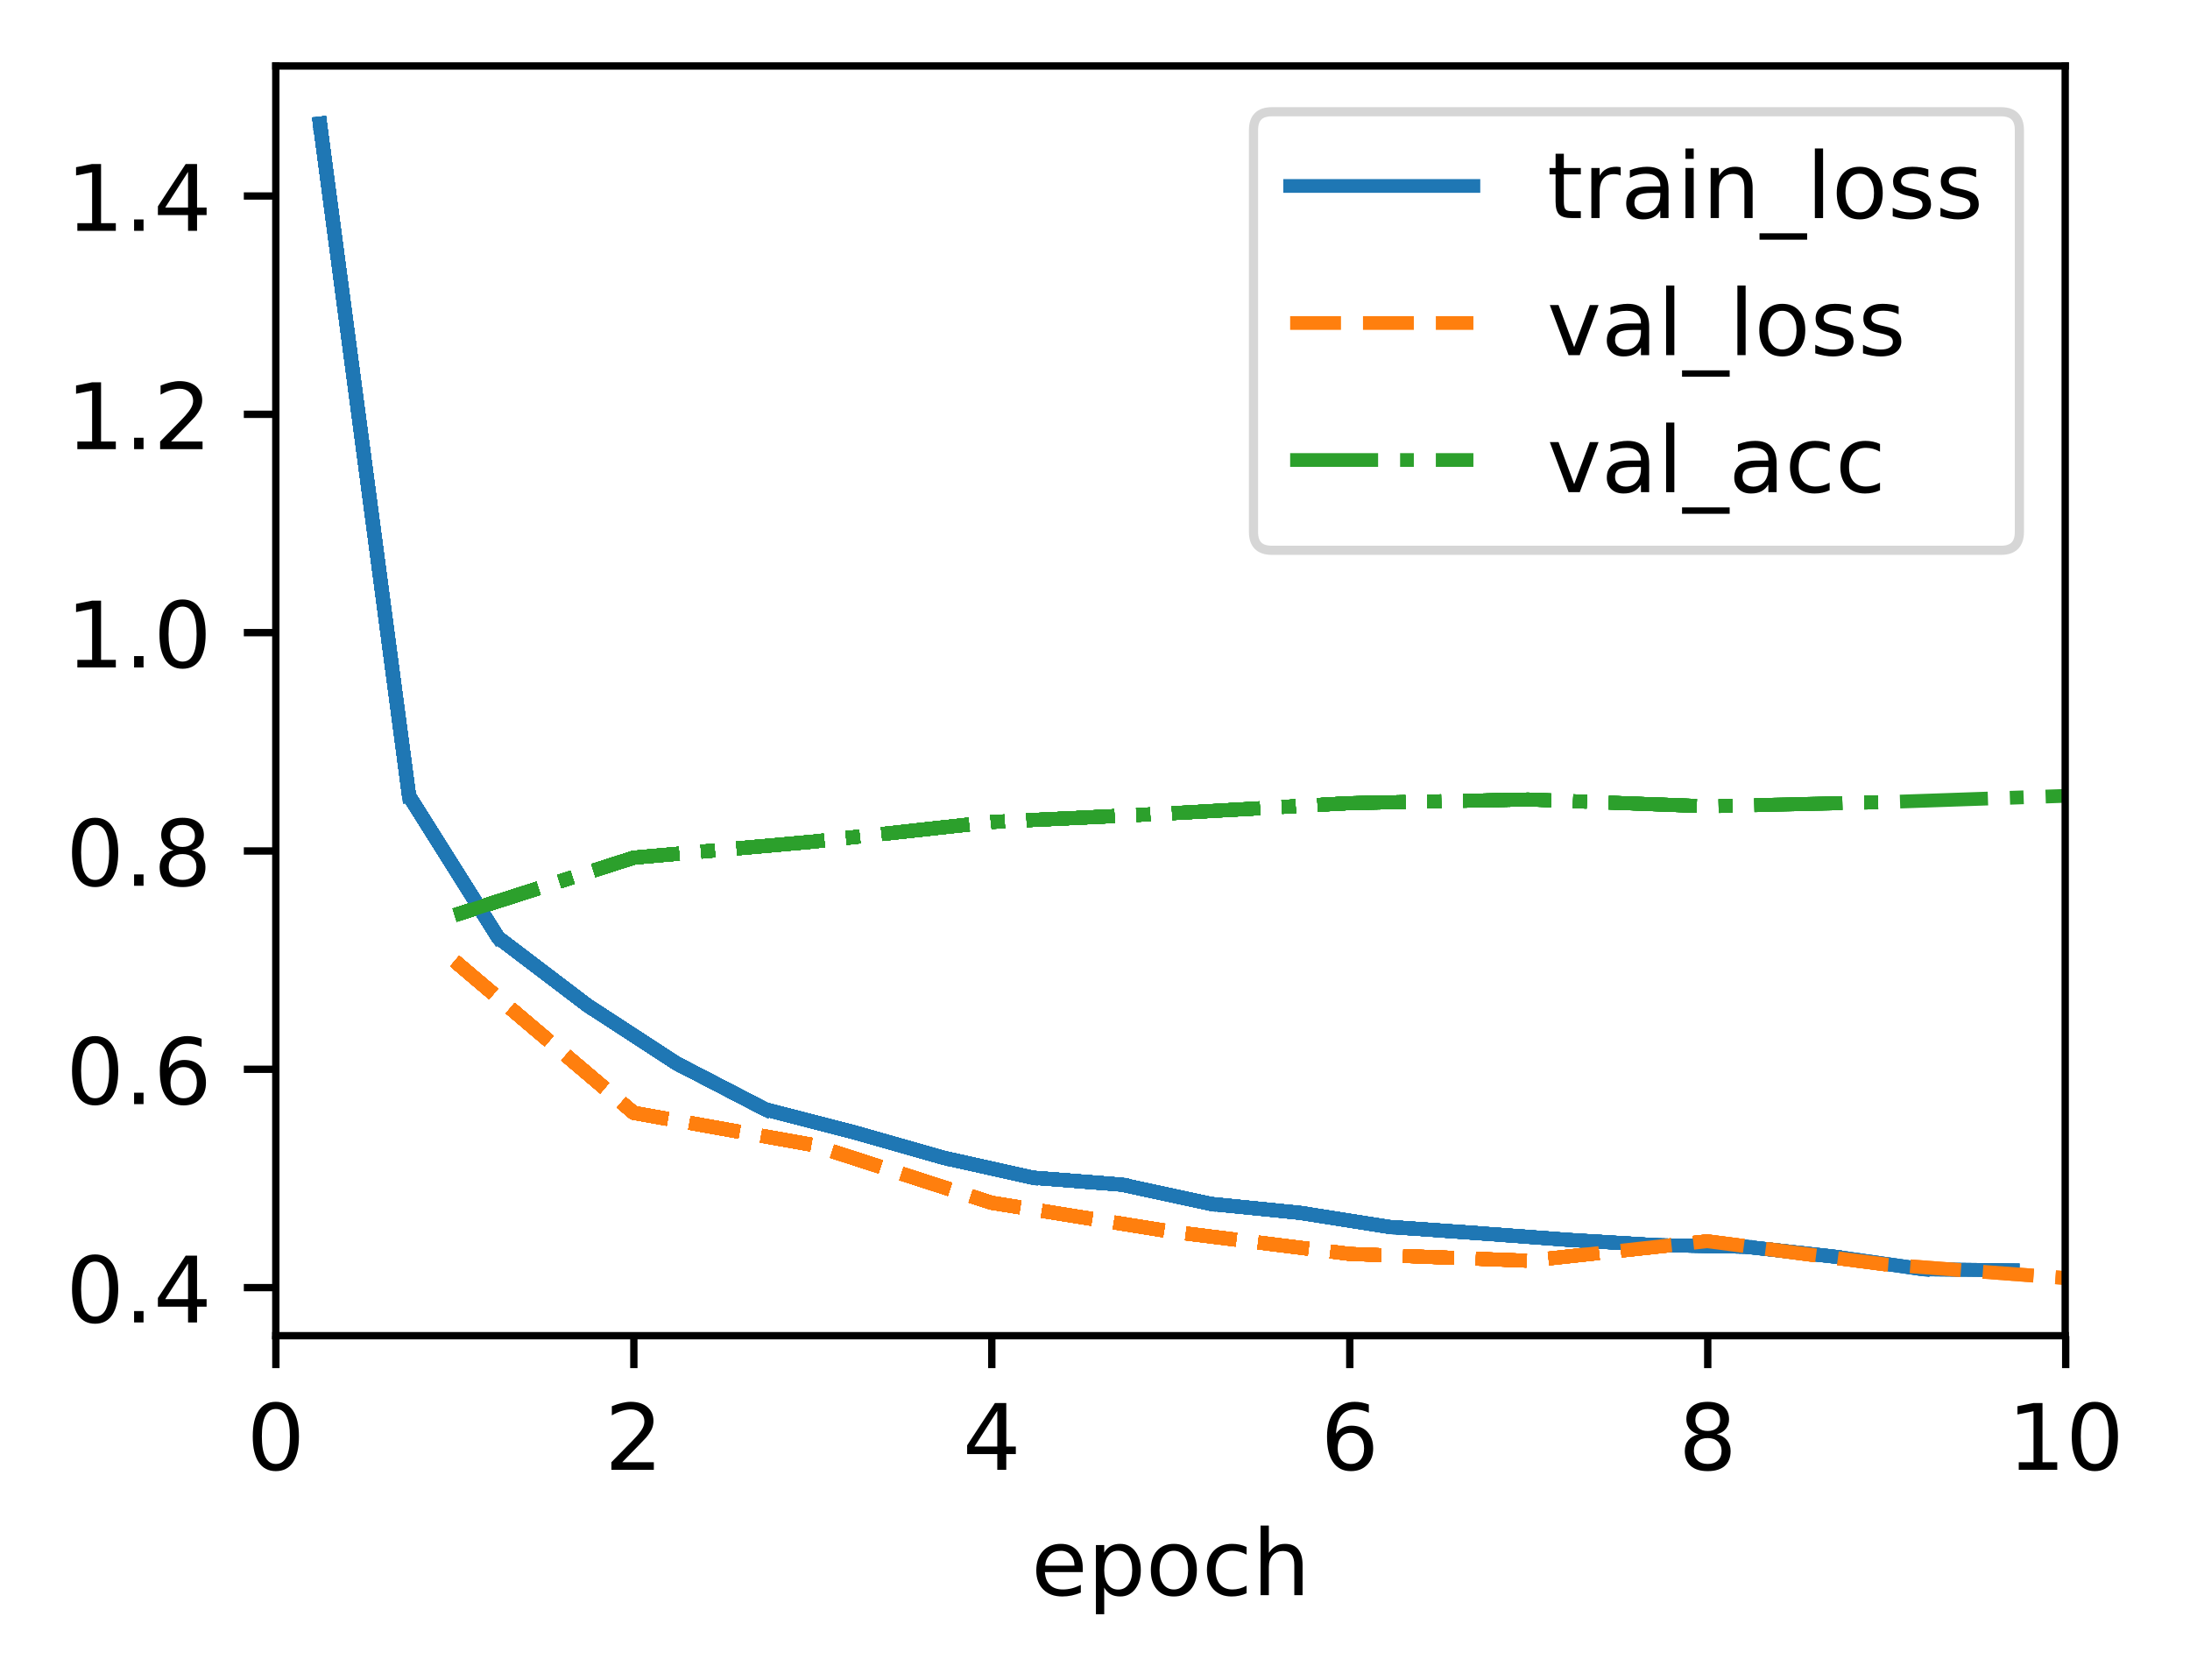 <?xml version="1.0" encoding="UTF-8"?>
<svg xmlns="http://www.w3.org/2000/svg" xmlns:xlink="http://www.w3.org/1999/xlink" width="318.621" height="244.475" viewBox="0 0 318.621 244.475" version="1.1">
<rect x="0" y="0" width="318.621" height="244.475" fill="#333333" stroke="none"/>
<defs>
<clipPath id="clip1">
  <path d="M 65 138 L 300.539 138 L 300.539 187 L 65 187 Z M 65 138 "/>
</clipPath>
<clipPath id="clip2">
  <path d="M 65 138 L 300.539 138 L 300.539 187 L 65 187 Z M 65 138 "/>
</clipPath>
<clipPath id="clip3">
  <path d="M 65 114 L 300.539 114 L 300.539 135 L 65 135 Z M 65 114 "/>
</clipPath>
<filter id="alpha" filterUnits="objectBoundingBox" x="0%" y="0%" width="100%" height="100%">
  <feColorMatrix type="matrix" in="SourceGraphic" values="0 0 0 0 1 0 0 0 0 1 0 0 0 0 1 0 0 0 1 0"/>
</filter>
<mask id="mask0">
  <g filter="url(#alpha)">
<rect x="0" y="0" width="318.621" height="244.475" style="fill:rgb(0%,0%,0%);fill-opacity:0.8;stroke:none;"/>
  </g>
</mask>
<clipPath id="clip4">
  <rect x="0" y="0" width="319" height="245"/>
</clipPath>
<g id="surface5" clip-path="url(#clip4)">
<path style="fill-rule:nonzero;fill:rgb(100%,100%,100%);fill-opacity:1;stroke-width:1;stroke-linecap:butt;stroke-linejoin:miter;stroke:rgb(80%,80%,80%);stroke-opacity:1;stroke-miterlimit:4;" d="M 138.812 60.067 L 218.402 60.067 C 219.735 60.067 220.403 59.402 220.403 58.069 L 220.403 14.2 C 220.403 12.867 219.735 12.199 218.402 12.199 L 138.812 12.199 C 137.479 12.199 136.813 12.867 136.813 14.2 L 136.813 58.069 C 136.813 59.402 137.479 60.067 138.812 60.067 Z M 138.812 60.067 " transform="matrix(1.333,0,0,1.333,0,-0)"/>
</g>
</defs>
<g id="surface1">
<path style=" stroke:none;fill-rule:nonzero;fill:rgb(100%,100%,100%);fill-opacity:1;" d="M 0 244.477 L 318.621 244.477 L 318.621 0 L 0 0 Z M 0 244.477 "/>
<path style=" stroke:none;fill-rule:nonzero;fill:rgb(100%,100%,100%);fill-opacity:1;" d="M 40.137 194.398 L 300.539 194.398 L 300.539 9.602 L 40.137 9.602 Z M 40.137 194.398 "/>
<path style="fill:none;stroke-width:0.8;stroke-linecap:butt;stroke-linejoin:round;stroke:rgb(0%,0%,0%);stroke-opacity:1;stroke-miterlimit:4;" d="M -0.001 -0.001 L -0.001 3.5 " transform="matrix(1.333,0,0,1.333,40.137,194.4)"/>
<path style=" stroke:none;fill-rule:nonzero;fill:rgb(0%,0%,0%);fill-opacity:1;" d="M 40.133 205.012 C 39.457 205.012 38.949 205.344 38.605 206.012 C 38.266 206.676 38.098 207.676 38.098 209.016 C 38.098 210.348 38.266 211.348 38.605 212.012 C 38.949 212.68 39.457 213.012 40.133 213.012 C 40.816 213.012 41.328 212.68 41.668 212.012 C 42.008 211.348 42.18 210.348 42.18 209.016 C 42.18 207.676 42.008 206.676 41.668 206.012 C 41.328 205.344 40.816 205.012 40.133 205.012 Z M 40.133 203.969 C 41.223 203.969 42.055 204.398 42.633 205.262 C 43.207 206.125 43.492 207.375 43.492 209.016 C 43.492 210.652 43.207 211.898 42.633 212.762 C 42.055 213.625 41.223 214.055 40.133 214.055 C 39.043 214.055 38.211 213.625 37.637 212.762 C 37.062 211.898 36.773 210.652 36.773 209.016 C 36.773 207.375 37.062 206.125 37.637 205.262 C 38.211 204.398 39.043 203.969 40.133 203.969 Z M 40.133 203.969 "/>
<path style="fill:none;stroke-width:0.8;stroke-linecap:butt;stroke-linejoin:round;stroke:rgb(0%,0%,0%);stroke-opacity:1;stroke-miterlimit:4;" d="M 0.001 -0.001 L 0.001 3.5 " transform="matrix(1.333,0,0,1.333,92.217,194.4)"/>
<path style=" stroke:none;fill-rule:nonzero;fill:rgb(0%,0%,0%);fill-opacity:1;" d="M 90.535 212.758 L 95.125 212.758 L 95.125 213.863 L 88.953 213.863 L 88.953 212.758 C 89.453 212.242 90.133 211.547 90.992 210.68 C 91.855 209.809 92.398 209.246 92.617 208.992 C 93.039 208.523 93.332 208.121 93.5 207.793 C 93.668 207.465 93.75 207.145 93.75 206.828 C 93.75 206.309 93.57 205.891 93.207 205.566 C 92.844 205.238 92.371 205.074 91.789 205.074 C 91.379 205.074 90.941 205.148 90.484 205.289 C 90.027 205.434 89.539 205.648 89.016 205.941 L 89.016 204.613 C 89.547 204.398 90.043 204.238 90.5 204.133 C 90.961 204.023 91.383 203.969 91.766 203.969 C 92.773 203.969 93.574 204.223 94.172 204.727 C 94.773 205.227 95.07 205.898 95.07 206.742 C 95.07 207.141 94.996 207.52 94.848 207.879 C 94.699 208.234 94.426 208.656 94.031 209.145 C 93.922 209.27 93.578 209.633 92.996 210.234 C 92.414 210.836 91.594 211.68 90.535 212.758 Z M 90.535 212.758 "/>
<path style="fill:none;stroke-width:0.8;stroke-linecap:butt;stroke-linejoin:round;stroke:rgb(0%,0%,0%);stroke-opacity:1;stroke-miterlimit:4;" d="M -0 -0.001 L -0 3.5 " transform="matrix(1.333,0,0,1.333,144.297,194.4)"/>
<path style=" stroke:none;fill-rule:nonzero;fill:rgb(0%,0%,0%);fill-opacity:1;" d="M 145.094 205.289 L 141.773 210.48 L 145.094 210.48 Z M 144.75 204.145 L 146.402 204.145 L 146.402 210.48 L 147.793 210.48 L 147.793 211.574 L 146.402 211.574 L 146.402 213.863 L 145.094 213.863 L 145.094 211.574 L 140.707 211.574 L 140.707 210.305 Z M 144.75 204.145 "/>
<path style="fill:none;stroke-width:0.8;stroke-linecap:butt;stroke-linejoin:round;stroke:rgb(0%,0%,0%);stroke-opacity:1;stroke-miterlimit:4;" d="M 0.001 -0.001 L 0.001 3.5 " transform="matrix(1.333,0,0,1.333,196.378,194.4)"/>
<path style=" stroke:none;fill-rule:nonzero;fill:rgb(0%,0%,0%);fill-opacity:1;" d="M 196.539 208.48 C 195.949 208.48 195.48 208.684 195.133 209.086 C 194.789 209.492 194.617 210.043 194.617 210.746 C 194.617 211.445 194.789 211.996 195.133 212.402 C 195.48 212.809 195.949 213.012 196.539 213.012 C 197.129 213.012 197.594 212.809 197.941 212.402 C 198.285 211.996 198.457 211.445 198.457 210.746 C 198.457 210.043 198.285 209.492 197.941 209.086 C 197.594 208.684 197.129 208.48 196.539 208.48 Z M 199.148 204.359 L 199.148 205.555 C 198.816 205.402 198.484 205.281 198.148 205.199 C 197.812 205.117 197.48 205.074 197.148 205.074 C 196.281 205.074 195.617 205.367 195.16 205.953 C 194.703 206.539 194.441 207.426 194.375 208.609 C 194.633 208.234 194.953 207.941 195.34 207.742 C 195.727 207.539 196.152 207.441 196.613 207.441 C 197.59 207.441 198.363 207.734 198.93 208.328 C 199.496 208.922 199.781 209.727 199.781 210.746 C 199.781 211.746 199.484 212.547 198.895 213.148 C 198.305 213.754 197.52 214.055 196.539 214.055 C 195.414 214.055 194.555 213.625 193.957 212.762 C 193.363 211.898 193.066 210.652 193.066 209.016 C 193.066 207.477 193.434 206.254 194.16 205.34 C 194.891 204.426 195.867 203.969 197.098 203.969 C 197.426 203.969 197.762 204 198.098 204.066 C 198.434 204.133 198.781 204.23 199.148 204.359 Z M 199.148 204.359 "/>
<path style="fill:none;stroke-width:0.8;stroke-linecap:butt;stroke-linejoin:round;stroke:rgb(0%,0%,0%);stroke-opacity:1;stroke-miterlimit:4;" d="M -0 -0.001 L -0 3.5 " transform="matrix(1.333,0,0,1.333,248.457,194.4)"/>
<path style=" stroke:none;fill-rule:nonzero;fill:rgb(0%,0%,0%);fill-opacity:1;" d="M 248.453 209.246 C 247.828 209.246 247.336 209.414 246.977 209.75 C 246.621 210.086 246.441 210.543 246.441 211.129 C 246.441 211.715 246.621 212.176 246.977 212.512 C 247.336 212.844 247.828 213.012 248.453 213.012 C 249.078 213.012 249.57 212.844 249.93 212.508 C 250.293 212.172 250.473 211.711 250.473 211.129 C 250.473 210.543 250.293 210.086 249.934 209.75 C 249.578 209.414 249.082 209.246 248.453 209.246 Z M 247.141 208.691 C 246.574 208.551 246.137 208.289 245.82 207.902 C 245.508 207.516 245.348 207.043 245.348 206.488 C 245.348 205.711 245.625 205.098 246.18 204.645 C 246.734 204.195 247.492 203.969 248.453 203.969 C 249.422 203.969 250.18 204.195 250.734 204.645 C 251.285 205.098 251.559 205.711 251.559 206.488 C 251.559 207.043 251.402 207.516 251.086 207.902 C 250.773 208.289 250.336 208.551 249.777 208.691 C 250.41 208.836 250.902 209.125 251.254 209.555 C 251.609 209.984 251.785 210.508 251.785 211.129 C 251.785 212.07 251.5 212.797 250.926 213.301 C 250.348 213.805 249.527 214.055 248.453 214.055 C 247.383 214.055 246.559 213.805 245.984 213.301 C 245.406 212.797 245.121 212.07 245.121 211.129 C 245.121 210.508 245.297 209.984 245.652 209.555 C 246.012 209.125 246.504 208.836 247.141 208.691 Z M 246.656 206.613 C 246.656 207.117 246.812 207.508 247.129 207.789 C 247.445 208.07 247.887 208.211 248.453 208.211 C 249.02 208.211 249.461 208.07 249.777 207.789 C 250.098 207.508 250.258 207.117 250.258 206.613 C 250.258 206.109 250.098 205.715 249.777 205.434 C 249.461 205.152 249.02 205.012 248.453 205.012 C 247.887 205.012 247.445 205.152 247.129 205.434 C 246.812 205.715 246.656 206.109 246.656 206.613 Z M 246.656 206.613 "/>
<path style="fill:none;stroke-width:0.8;stroke-linecap:butt;stroke-linejoin:round;stroke:rgb(0%,0%,0%);stroke-opacity:1;stroke-miterlimit:4;" d="M 0.001 -0.001 L 0.001 3.5 " transform="matrix(1.333,0,0,1.333,300.537,194.4)"/>
<path style=" stroke:none;fill-rule:nonzero;fill:rgb(0%,0%,0%);fill-opacity:1;" d="M 293.707 212.758 L 295.855 212.758 L 295.855 205.34 L 293.52 205.809 L 293.52 204.613 L 295.844 204.145 L 297.16 204.145 L 297.16 212.758 L 299.305 212.758 L 299.305 213.863 L 293.707 213.863 Z M 293.707 212.758 "/>
<path style=" stroke:none;fill-rule:nonzero;fill:rgb(0%,0%,0%);fill-opacity:1;" d="M 304.773 205.012 C 304.098 205.012 303.59 205.344 303.246 206.012 C 302.906 206.676 302.738 207.676 302.738 209.016 C 302.738 210.348 302.906 211.348 303.246 212.012 C 303.59 212.68 304.098 213.012 304.773 213.012 C 305.457 213.012 305.969 212.68 306.309 212.012 C 306.648 211.348 306.82 210.348 306.82 209.016 C 306.82 207.676 306.648 206.676 306.309 206.012 C 305.969 205.344 305.457 205.012 304.773 205.012 Z M 304.773 203.969 C 305.863 203.969 306.699 204.398 307.273 205.262 C 307.848 206.125 308.137 207.375 308.137 209.016 C 308.137 210.652 307.848 211.898 307.273 212.762 C 306.699 213.625 305.863 214.055 304.773 214.055 C 303.688 214.055 302.855 213.625 302.277 212.762 C 301.703 211.898 301.418 210.652 301.418 209.016 C 301.418 207.375 301.703 206.125 302.277 205.262 C 302.855 204.398 303.688 203.969 304.773 203.969 Z M 304.773 203.969 "/>
<path style=" stroke:none;fill-rule:nonzero;fill:rgb(0%,0%,0%);fill-opacity:1;" d="M 157.527 228.156 L 157.527 228.742 L 152.02 228.742 C 152.07 229.566 152.32 230.195 152.766 230.629 C 153.211 231.059 153.828 231.273 154.621 231.273 C 155.082 231.273 155.527 231.219 155.961 231.105 C 156.391 230.992 156.82 230.824 157.246 230.598 L 157.246 231.73 C 156.816 231.914 156.375 232.051 155.926 232.148 C 155.473 232.242 155.016 232.293 154.551 232.293 C 153.387 232.293 152.465 231.953 151.789 231.277 C 151.109 230.598 150.77 229.684 150.77 228.527 C 150.77 227.336 151.09 226.387 151.734 225.688 C 152.379 224.984 153.25 224.637 154.344 224.637 C 155.324 224.637 156.102 224.953 156.672 225.582 C 157.242 226.215 157.527 227.07 157.527 228.156 Z M 156.328 227.805 C 156.32 227.148 156.137 226.629 155.777 226.238 C 155.422 225.848 154.945 225.648 154.355 225.648 C 153.688 225.648 153.152 225.84 152.754 226.215 C 152.352 226.594 152.121 227.125 152.059 227.812 Z M 156.328 227.805 "/>
<path style=" stroke:none;fill-rule:nonzero;fill:rgb(0%,0%,0%);fill-opacity:1;" d="M 160.652 231.008 L 160.652 234.875 L 159.445 234.875 L 159.445 224.809 L 160.652 224.809 L 160.652 225.918 C 160.902 225.484 161.223 225.16 161.605 224.953 C 161.988 224.742 162.449 224.637 162.98 224.637 C 163.867 224.637 164.586 224.988 165.141 225.691 C 165.695 226.391 165.973 227.316 165.973 228.461 C 165.973 229.609 165.695 230.535 165.141 231.238 C 164.586 231.941 163.867 232.293 162.98 232.293 C 162.449 232.293 161.988 232.188 161.605 231.977 C 161.223 231.766 160.902 231.441 160.652 231.008 Z M 164.727 228.461 C 164.727 227.582 164.547 226.891 164.184 226.391 C 163.82 225.887 163.324 225.637 162.691 225.637 C 162.055 225.637 161.559 225.887 161.195 226.391 C 160.832 226.891 160.652 227.582 160.652 228.461 C 160.652 229.344 160.832 230.035 161.195 230.535 C 161.559 231.035 162.055 231.289 162.691 231.289 C 163.324 231.289 163.82 231.035 164.184 230.535 C 164.547 230.035 164.727 229.344 164.727 228.461 Z M 164.727 228.461 "/>
<path style=" stroke:none;fill-rule:nonzero;fill:rgb(0%,0%,0%);fill-opacity:1;" d="M 170.781 225.648 C 170.141 225.648 169.633 225.902 169.258 226.402 C 168.883 226.902 168.699 227.59 168.699 228.461 C 168.699 229.336 168.883 230.023 169.254 230.523 C 169.625 231.023 170.137 231.273 170.781 231.273 C 171.422 231.273 171.926 231.023 172.297 230.52 C 172.672 230.016 172.859 229.332 172.859 228.461 C 172.859 227.598 172.672 226.914 172.297 226.41 C 171.926 225.902 171.422 225.648 170.781 225.648 Z M 170.781 224.637 C 171.824 224.637 172.641 224.973 173.234 225.652 C 173.832 226.328 174.129 227.266 174.129 228.461 C 174.129 229.656 173.832 230.594 173.234 231.273 C 172.641 231.953 171.824 232.293 170.781 232.293 C 169.734 232.293 168.914 231.953 168.324 231.273 C 167.73 230.594 167.434 229.656 167.434 228.461 C 167.434 227.266 167.73 226.328 168.324 225.652 C 168.914 224.973 169.734 224.637 170.781 224.637 Z M 170.781 224.637 "/>
<path style=" stroke:none;fill-rule:nonzero;fill:rgb(0%,0%,0%);fill-opacity:1;" d="M 181.363 225.09 L 181.363 226.211 C 181.023 226.023 180.684 225.883 180.344 225.789 C 180.004 225.695 179.66 225.648 179.312 225.648 C 178.535 225.648 177.93 225.898 177.5 226.391 C 177.07 226.883 176.855 227.57 176.855 228.461 C 176.855 229.352 177.07 230.043 177.5 230.539 C 177.93 231.027 178.535 231.273 179.312 231.273 C 179.66 231.273 180.004 231.227 180.344 231.137 C 180.684 231.043 181.023 230.902 181.363 230.715 L 181.363 231.824 C 181.027 231.977 180.68 232.094 180.32 232.172 C 179.965 232.254 179.586 232.293 179.18 232.293 C 178.082 232.293 177.207 231.945 176.562 231.258 C 175.914 230.566 175.594 229.633 175.594 228.461 C 175.594 227.273 175.918 226.34 176.57 225.66 C 177.227 224.977 178.121 224.637 179.258 224.637 C 179.629 224.637 179.988 224.672 180.34 224.75 C 180.691 224.824 181.031 224.938 181.363 225.09 Z M 181.363 225.09 "/>
<path style=" stroke:none;fill-rule:nonzero;fill:rgb(0%,0%,0%);fill-opacity:1;" d="M 189.508 227.699 L 189.508 232.102 L 188.309 232.102 L 188.309 227.738 C 188.309 227.051 188.176 226.535 187.906 226.191 C 187.637 225.848 187.23 225.676 186.695 225.676 C 186.047 225.676 185.535 225.883 185.164 226.297 C 184.789 226.707 184.602 227.27 184.602 227.98 L 184.602 232.102 L 183.398 232.102 L 183.398 221.973 L 184.602 221.973 L 184.602 225.945 C 184.891 225.504 185.227 225.176 185.617 224.961 C 186.004 224.742 186.453 224.637 186.961 224.637 C 187.797 224.637 188.434 224.895 188.859 225.414 C 189.293 225.93 189.508 226.691 189.508 227.699 Z M 189.508 227.699 "/>
<path style="fill:none;stroke-width:0.8;stroke-linecap:butt;stroke-linejoin:round;stroke:rgb(0%,0%,0%);stroke-opacity:1;stroke-miterlimit:4;" d="M -0.001 -0.001 L -3.499 -0.001 " transform="matrix(1.333,0,0,1.333,40.137,187.353)"/>
<path style=" stroke:none;fill-rule:nonzero;fill:rgb(0%,0%,0%);fill-opacity:1;" d="M 13.836 183.562 C 13.16 183.562 12.652 183.898 12.309 184.562 C 11.969 185.23 11.801 186.23 11.801 187.566 C 11.801 188.898 11.969 189.898 12.309 190.566 C 12.652 191.234 13.16 191.566 13.836 191.566 C 14.52 191.566 15.031 191.234 15.371 190.566 C 15.711 189.898 15.883 188.898 15.883 187.566 C 15.883 186.23 15.711 185.23 15.371 184.562 C 15.031 183.898 14.52 183.562 13.836 183.562 Z M 13.836 182.523 C 14.93 182.523 15.762 182.953 16.336 183.816 C 16.91 184.676 17.199 185.93 17.199 187.566 C 17.199 189.203 16.91 190.453 16.336 191.316 C 15.762 192.176 14.93 192.609 13.836 192.609 C 12.75 192.609 11.918 192.176 11.34 191.316 C 10.766 190.453 10.48 189.203 10.48 187.566 C 10.48 185.93 10.766 184.676 11.34 183.816 C 11.918 182.953 12.75 182.523 13.836 182.523 Z M 13.836 182.523 "/>
<path style=" stroke:none;fill-rule:nonzero;fill:rgb(0%,0%,0%);fill-opacity:1;" d="M 19.508 190.766 L 20.883 190.766 L 20.883 192.418 L 19.508 192.418 Z M 19.508 190.766 "/>
<path style=" stroke:none;fill-rule:nonzero;fill:rgb(0%,0%,0%);fill-opacity:1;" d="M 27.359 183.844 L 24.039 189.031 L 27.359 189.031 Z M 27.016 182.699 L 28.668 182.699 L 28.668 189.031 L 30.059 189.031 L 30.059 190.125 L 28.668 190.125 L 28.668 192.418 L 27.359 192.418 L 27.359 190.125 L 22.973 190.125 L 22.973 188.859 Z M 27.016 182.699 "/>
<path style="fill:none;stroke-width:0.8;stroke-linecap:butt;stroke-linejoin:round;stroke:rgb(0%,0%,0%);stroke-opacity:1;stroke-miterlimit:4;" d="M -0.001 0 L -3.499 0 " transform="matrix(1.333,0,0,1.333,40.137,155.586)"/>
<path style=" stroke:none;fill-rule:nonzero;fill:rgb(0%,0%,0%);fill-opacity:1;" d="M 13.836 151.797 C 13.16 151.797 12.652 152.129 12.309 152.797 C 11.969 153.461 11.801 154.465 11.801 155.801 C 11.801 157.133 11.969 158.133 12.309 158.801 C 12.652 159.465 13.16 159.801 13.836 159.801 C 14.52 159.801 15.031 159.465 15.371 158.801 C 15.711 158.133 15.883 157.133 15.883 155.801 C 15.883 154.465 15.711 153.461 15.371 152.797 C 15.031 152.129 14.52 151.797 13.836 151.797 Z M 13.836 150.754 C 14.93 150.754 15.762 151.188 16.336 152.051 C 16.91 152.91 17.199 154.16 17.199 155.801 C 17.199 157.438 16.91 158.688 16.336 159.551 C 15.762 160.41 14.93 160.84 13.836 160.84 C 12.75 160.84 11.918 160.41 11.34 159.551 C 10.766 158.688 10.48 157.438 10.48 155.801 C 10.48 154.16 10.766 152.91 11.34 152.051 C 11.918 151.188 12.75 150.754 13.836 150.754 Z M 13.836 150.754 "/>
<path style=" stroke:none;fill-rule:nonzero;fill:rgb(0%,0%,0%);fill-opacity:1;" d="M 19.508 158.996 L 20.883 158.996 L 20.883 160.652 L 19.508 160.652 Z M 19.508 158.996 "/>
<path style=" stroke:none;fill-rule:nonzero;fill:rgb(0%,0%,0%);fill-opacity:1;" d="M 26.723 155.27 C 26.133 155.27 25.664 155.469 25.32 155.875 C 24.977 156.277 24.801 156.828 24.801 157.531 C 24.801 158.23 24.977 158.785 25.32 159.191 C 25.664 159.598 26.133 159.801 26.723 159.801 C 27.312 159.801 27.781 159.598 28.125 159.191 C 28.469 158.785 28.641 158.23 28.641 157.531 C 28.641 156.828 28.469 156.277 28.125 155.875 C 27.781 155.469 27.312 155.27 26.723 155.27 Z M 29.332 151.145 L 29.332 152.344 C 29.004 152.188 28.672 152.07 28.332 151.988 C 27.996 151.902 27.664 151.863 27.332 151.863 C 26.465 151.863 25.801 152.156 25.344 152.742 C 24.887 153.328 24.625 154.211 24.562 155.398 C 24.816 155.02 25.137 154.73 25.523 154.527 C 25.91 154.328 26.336 154.227 26.801 154.227 C 27.777 154.227 28.547 154.523 29.113 155.117 C 29.684 155.707 29.965 156.512 29.965 157.531 C 29.965 158.531 29.672 159.332 29.078 159.938 C 28.488 160.539 27.703 160.84 26.723 160.84 C 25.598 160.84 24.738 160.41 24.145 159.551 C 23.551 158.688 23.254 157.438 23.254 155.801 C 23.254 154.266 23.617 153.039 24.348 152.125 C 25.074 151.211 26.055 150.754 27.281 150.754 C 27.613 150.754 27.945 150.789 28.281 150.852 C 28.617 150.918 28.969 151.016 29.332 151.145 Z M 29.332 151.145 "/>
<path style="fill:none;stroke-width:0.8;stroke-linecap:butt;stroke-linejoin:round;stroke:rgb(0%,0%,0%);stroke-opacity:1;stroke-miterlimit:4;" d="M -0.001 0.001 L -3.499 0.001 " transform="matrix(1.333,0,0,1.333,40.137,123.819)"/>
<path style=" stroke:none;fill-rule:nonzero;fill:rgb(0%,0%,0%);fill-opacity:1;" d="M 13.836 120.031 C 13.16 120.031 12.652 120.363 12.309 121.031 C 11.969 121.695 11.801 122.695 11.801 124.035 C 11.801 125.367 11.969 126.367 12.309 127.031 C 12.652 127.699 13.16 128.031 13.836 128.031 C 14.52 128.031 15.031 127.699 15.371 127.031 C 15.711 126.367 15.883 125.367 15.883 124.035 C 15.883 122.695 15.711 121.695 15.371 121.031 C 15.031 120.363 14.52 120.031 13.836 120.031 Z M 13.836 118.988 C 14.93 118.988 15.762 119.422 16.336 120.281 C 16.91 121.145 17.199 122.395 17.199 124.035 C 17.199 125.672 16.91 126.922 16.336 127.781 C 15.762 128.645 14.93 129.074 13.836 129.074 C 12.75 129.074 11.918 128.645 11.34 127.781 C 10.766 126.922 10.48 125.672 10.48 124.035 C 10.48 122.395 10.766 121.145 11.34 120.281 C 11.918 119.422 12.75 118.988 13.836 118.988 Z M 13.836 118.988 "/>
<path style=" stroke:none;fill-rule:nonzero;fill:rgb(0%,0%,0%);fill-opacity:1;" d="M 19.508 127.23 L 20.883 127.23 L 20.883 128.883 L 19.508 128.883 Z M 19.508 127.23 "/>
<path style=" stroke:none;fill-rule:nonzero;fill:rgb(0%,0%,0%);fill-opacity:1;" d="M 26.559 124.27 C 25.934 124.27 25.441 124.434 25.082 124.77 C 24.727 125.105 24.547 125.562 24.547 126.148 C 24.547 126.734 24.727 127.195 25.082 127.531 C 25.441 127.863 25.934 128.031 26.559 128.031 C 27.184 128.031 27.676 127.863 28.035 127.527 C 28.398 127.191 28.578 126.73 28.578 126.148 C 28.578 125.562 28.398 125.105 28.039 124.77 C 27.684 124.434 27.188 124.27 26.559 124.27 Z M 25.246 123.711 C 24.68 123.57 24.242 123.309 23.926 122.922 C 23.613 122.535 23.453 122.062 23.453 121.508 C 23.453 120.73 23.73 120.117 24.285 119.664 C 24.84 119.215 25.598 118.988 26.559 118.988 C 27.527 118.988 28.285 119.215 28.84 119.664 C 29.391 120.117 29.664 120.73 29.664 121.508 C 29.664 122.062 29.508 122.535 29.191 122.922 C 28.879 123.309 28.441 123.57 27.883 123.711 C 28.516 123.855 29.008 124.145 29.359 124.578 C 29.715 125.004 29.891 125.531 29.891 126.148 C 29.891 127.094 29.605 127.816 29.031 128.32 C 28.453 128.824 27.633 129.074 26.559 129.074 C 25.488 129.074 24.664 128.824 24.09 128.32 C 23.512 127.816 23.227 127.094 23.227 126.148 C 23.227 125.531 23.402 125.004 23.758 124.578 C 24.117 124.145 24.609 123.855 25.246 123.711 Z M 24.762 121.633 C 24.762 122.137 24.922 122.527 25.234 122.809 C 25.551 123.09 25.992 123.234 26.559 123.234 C 27.125 123.234 27.566 123.09 27.883 122.809 C 28.203 122.527 28.363 122.137 28.363 121.633 C 28.363 121.129 28.203 120.734 27.883 120.453 C 27.566 120.172 27.125 120.031 26.559 120.031 C 25.992 120.031 25.551 120.172 25.234 120.453 C 24.922 120.734 24.762 121.129 24.762 121.633 Z M 24.762 121.633 "/>
<path style="fill:none;stroke-width:0.8;stroke-linecap:butt;stroke-linejoin:round;stroke:rgb(0%,0%,0%);stroke-opacity:1;stroke-miterlimit:4;" d="M -0.001 -0.001 L -3.499 -0.001 " transform="matrix(1.333,0,0,1.333,40.137,92.052)"/>
<path style=" stroke:none;fill-rule:nonzero;fill:rgb(0%,0%,0%);fill-opacity:1;" d="M 11.254 96.012 L 13.402 96.012 L 13.402 88.594 L 11.066 89.062 L 11.066 87.867 L 13.391 87.398 L 14.703 87.398 L 14.703 96.012 L 16.852 96.012 L 16.852 97.117 L 11.254 97.117 Z M 11.254 96.012 "/>
<path style=" stroke:none;fill-rule:nonzero;fill:rgb(0%,0%,0%);fill-opacity:1;" d="M 19.508 95.465 L 20.883 95.465 L 20.883 97.117 L 19.508 97.117 Z M 19.508 95.465 "/>
<path style=" stroke:none;fill-rule:nonzero;fill:rgb(0%,0%,0%);fill-opacity:1;" d="M 26.559 88.262 C 25.883 88.262 25.375 88.598 25.031 89.262 C 24.691 89.93 24.52 90.93 24.52 92.27 C 24.52 93.602 24.691 94.598 25.031 95.266 C 25.375 95.934 25.883 96.266 26.559 96.266 C 27.242 96.266 27.75 95.934 28.094 95.266 C 28.434 94.598 28.605 93.602 28.605 92.27 C 28.605 90.93 28.434 89.93 28.094 89.262 C 27.75 88.598 27.242 88.262 26.559 88.262 Z M 26.559 87.223 C 27.648 87.223 28.48 87.652 29.059 88.516 C 29.633 89.375 29.918 90.629 29.918 92.27 C 29.918 93.902 29.633 95.152 29.059 96.016 C 28.48 96.875 27.648 97.309 26.559 97.309 C 25.469 97.309 24.637 96.875 24.062 96.016 C 23.488 95.152 23.199 93.902 23.199 92.27 C 23.199 90.629 23.488 89.375 24.062 88.516 C 24.637 87.652 25.469 87.223 26.559 87.223 Z M 26.559 87.223 "/>
<path style="fill:none;stroke-width:0.8;stroke-linecap:butt;stroke-linejoin:round;stroke:rgb(0%,0%,0%);stroke-opacity:1;stroke-miterlimit:4;" d="M -0.001 -0 L -3.499 -0 " transform="matrix(1.333,0,0,1.333,40.137,60.285)"/>
<path style=" stroke:none;fill-rule:nonzero;fill:rgb(0%,0%,0%);fill-opacity:1;" d="M 11.254 64.246 L 13.402 64.246 L 13.402 56.828 L 11.066 57.297 L 11.066 56.098 L 13.391 55.629 L 14.703 55.629 L 14.703 64.246 L 16.852 64.246 L 16.852 65.352 L 11.254 65.352 Z M 11.254 64.246 "/>
<path style=" stroke:none;fill-rule:nonzero;fill:rgb(0%,0%,0%);fill-opacity:1;" d="M 19.508 63.695 L 20.883 63.695 L 20.883 65.352 L 19.508 65.352 Z M 19.508 63.695 "/>
<path style=" stroke:none;fill-rule:nonzero;fill:rgb(0%,0%,0%);fill-opacity:1;" d="M 24.879 64.246 L 29.469 64.246 L 29.469 65.352 L 23.297 65.352 L 23.297 64.246 C 23.797 63.727 24.477 63.035 25.34 62.164 C 26.199 61.293 26.742 60.734 26.965 60.48 C 27.383 60.008 27.676 59.609 27.844 59.281 C 28.012 58.953 28.098 58.629 28.098 58.312 C 28.098 57.797 27.914 57.375 27.551 57.051 C 27.191 56.723 26.719 56.562 26.137 56.562 C 25.723 56.562 25.289 56.633 24.828 56.777 C 24.371 56.918 23.883 57.137 23.363 57.43 L 23.363 56.098 C 23.891 55.887 24.387 55.727 24.848 55.617 C 25.309 55.508 25.73 55.453 26.109 55.453 C 27.117 55.453 27.922 55.707 28.52 56.211 C 29.117 56.715 29.418 57.387 29.418 58.227 C 29.418 58.629 29.344 59.008 29.191 59.367 C 29.043 59.723 28.77 60.145 28.375 60.629 C 28.266 60.758 27.922 61.121 27.34 61.723 C 26.758 62.324 25.938 63.164 24.879 64.246 Z M 24.879 64.246 "/>
<path style="fill:none;stroke-width:0.8;stroke-linecap:butt;stroke-linejoin:round;stroke:rgb(0%,0%,0%);stroke-opacity:1;stroke-miterlimit:4;" d="M -0.001 0.001 L -3.499 0.001 " transform="matrix(1.333,0,0,1.333,40.137,28.518)"/>
<path style=" stroke:none;fill-rule:nonzero;fill:rgb(0%,0%,0%);fill-opacity:1;" d="M 11.254 32.477 L 13.402 32.477 L 13.402 25.062 L 11.066 25.531 L 11.066 24.332 L 13.391 23.863 L 14.703 23.863 L 14.703 32.477 L 16.852 32.477 L 16.852 33.586 L 11.254 33.586 Z M 11.254 32.477 "/>
<path style=" stroke:none;fill-rule:nonzero;fill:rgb(0%,0%,0%);fill-opacity:1;" d="M 19.508 31.93 L 20.883 31.93 L 20.883 33.586 L 19.508 33.586 Z M 19.508 31.93 "/>
<path style=" stroke:none;fill-rule:nonzero;fill:rgb(0%,0%,0%);fill-opacity:1;" d="M 27.359 25.008 L 24.039 30.199 L 27.359 30.199 Z M 27.016 23.863 L 28.668 23.863 L 28.668 30.199 L 30.059 30.199 L 30.059 31.293 L 28.668 31.293 L 28.668 33.586 L 27.359 33.586 L 27.359 31.293 L 22.973 31.293 L 22.973 30.023 Z M 27.016 23.863 "/>
<path style="fill:none;stroke-width:1.5;stroke-linecap:square;stroke-linejoin:round;stroke:rgb(12.157%,46.667%,70.588%);stroke-opacity:1;stroke-miterlimit:4;" d="M 34.922 13.5 L 34.925 13.5 M 34.922 13.5 " transform="matrix(1.333,0,0,1.333,0,-0)"/>
<path style="fill:none;stroke-width:1.5;stroke-linecap:square;stroke-linejoin:round;stroke:rgb(12.157%,46.667%,70.588%);stroke-opacity:1;stroke-miterlimit:4;" d="M 34.922 13.5 L 44.646 86.886 " transform="matrix(1.333,0,0,1.333,0,-0)"/>
<path style="fill:none;stroke-width:1.5;stroke-linecap:square;stroke-linejoin:round;stroke:rgb(12.157%,46.667%,70.588%);stroke-opacity:1;stroke-miterlimit:4;" d="M 34.922 13.5 L 44.646 86.886 " transform="matrix(1.333,0,0,1.333,0,-0)"/>
<path style="fill:none;stroke-width:1.5;stroke-linecap:square;stroke-linejoin:round;stroke:rgb(12.157%,46.667%,70.588%);stroke-opacity:1;stroke-miterlimit:4;" d="M 34.922 13.5 L 44.646 86.886 " transform="matrix(1.333,0,0,1.333,0,-0)"/>
<path style="fill:none;stroke-width:1.5;stroke-linecap:square;stroke-linejoin:round;stroke:rgb(12.157%,46.667%,70.588%);stroke-opacity:1;stroke-miterlimit:4;" d="M 34.922 13.5 L 44.646 86.886 L 54.369 102.34 " transform="matrix(1.333,0,0,1.333,0,-0)"/>
<path style="fill:none;stroke-width:1.5;stroke-linecap:square;stroke-linejoin:round;stroke:rgb(12.157%,46.667%,70.588%);stroke-opacity:1;stroke-miterlimit:4;" d="M 34.922 13.5 L 44.646 86.886 L 54.369 102.34 L 64.093 109.723 " transform="matrix(1.333,0,0,1.333,0,-0)"/>
<path style="fill:none;stroke-width:1.5;stroke-linecap:square;stroke-linejoin:round;stroke:rgb(12.157%,46.667%,70.588%);stroke-opacity:1;stroke-miterlimit:4;" d="M 34.922 13.5 L 44.646 86.886 L 54.369 102.34 L 64.093 109.723 " transform="matrix(1.333,0,0,1.333,0,-0)"/>
<path style="fill:none;stroke-width:1.5;stroke-linecap:butt;stroke-linejoin:round;stroke:rgb(100%,49.804%,5.49%);stroke-opacity:1;stroke-dasharray:5.55,2.4;stroke-miterlimit:4;" d="M 49.632 104.906 L 69.164 121.474 " transform="matrix(1.333,0,0,1.333,0,-0)"/>
<path style="fill:none;stroke-width:1.5;stroke-linecap:square;stroke-linejoin:round;stroke:rgb(12.157%,46.667%,70.588%);stroke-opacity:1;stroke-miterlimit:4;" d="M 34.922 13.5 L 44.646 86.886 L 54.369 102.34 L 64.093 109.723 " transform="matrix(1.333,0,0,1.333,0,-0)"/>
<path style="fill:none;stroke-width:1.5;stroke-linecap:butt;stroke-linejoin:round;stroke:rgb(100%,49.804%,5.49%);stroke-opacity:1;stroke-dasharray:5.55,2.4;stroke-miterlimit:4;" d="M 49.632 104.906 L 69.164 121.474 " transform="matrix(1.333,0,0,1.333,0,-0)"/>
<path style="fill:none;stroke-width:1.5;stroke-linecap:butt;stroke-linejoin:round;stroke:rgb(17.255%,62.745%,17.255%);stroke-opacity:1;stroke-dasharray:9.6,2.4,1.5,2.4;stroke-miterlimit:4;" d="M 49.632 99.891 L 69.164 93.621 " transform="matrix(1.333,0,0,1.333,0,-0)"/>
<path style="fill:none;stroke-width:1.5;stroke-linecap:square;stroke-linejoin:round;stroke:rgb(12.157%,46.667%,70.588%);stroke-opacity:1;stroke-miterlimit:4;" d="M 34.922 13.5 L 44.646 86.886 L 54.369 102.34 L 64.093 109.723 L 73.816 116.06 " transform="matrix(1.333,0,0,1.333,0,-0)"/>
<path style="fill:none;stroke-width:1.5;stroke-linecap:butt;stroke-linejoin:round;stroke:rgb(100%,49.804%,5.49%);stroke-opacity:1;stroke-dasharray:5.55,2.4;stroke-miterlimit:4;" d="M 49.632 104.906 L 69.164 121.474 " transform="matrix(1.333,0,0,1.333,0,-0)"/>
<path style="fill:none;stroke-width:1.5;stroke-linecap:butt;stroke-linejoin:round;stroke:rgb(17.255%,62.745%,17.255%);stroke-opacity:1;stroke-dasharray:9.6,2.4,1.5,2.4;stroke-miterlimit:4;" d="M 49.632 99.891 L 69.164 93.621 " transform="matrix(1.333,0,0,1.333,0,-0)"/>
<path style="fill:none;stroke-width:1.5;stroke-linecap:square;stroke-linejoin:round;stroke:rgb(12.157%,46.667%,70.588%);stroke-opacity:1;stroke-miterlimit:4;" d="M 34.922 13.5 L 44.646 86.886 L 54.369 102.34 L 64.093 109.723 L 73.816 116.06 L 83.54 121.099 " transform="matrix(1.333,0,0,1.333,0,-0)"/>
<path style="fill:none;stroke-width:1.5;stroke-linecap:butt;stroke-linejoin:round;stroke:rgb(100%,49.804%,5.49%);stroke-opacity:1;stroke-dasharray:5.55,2.4;stroke-miterlimit:4;" d="M 49.632 104.906 L 69.164 121.474 " transform="matrix(1.333,0,0,1.333,0,-0)"/>
<path style="fill:none;stroke-width:1.5;stroke-linecap:butt;stroke-linejoin:round;stroke:rgb(17.255%,62.745%,17.255%);stroke-opacity:1;stroke-dasharray:9.6,2.4,1.5,2.4;stroke-miterlimit:4;" d="M 49.632 99.891 L 69.164 93.621 " transform="matrix(1.333,0,0,1.333,0,-0)"/>
<path style="fill:none;stroke-width:1.5;stroke-linecap:square;stroke-linejoin:round;stroke:rgb(12.157%,46.667%,70.588%);stroke-opacity:1;stroke-miterlimit:4;" d="M 34.922 13.5 L 44.646 86.886 L 54.369 102.34 L 64.093 109.723 L 73.816 116.06 L 83.54 121.099 " transform="matrix(1.333,0,0,1.333,0,-0)"/>
<path style="fill:none;stroke-width:1.5;stroke-linecap:butt;stroke-linejoin:round;stroke:rgb(100%,49.804%,5.49%);stroke-opacity:1;stroke-dasharray:5.55,2.4;stroke-miterlimit:4;" d="M 49.632 104.906 L 69.164 121.474 L 88.693 124.972 " transform="matrix(1.333,0,0,1.333,0,-0)"/>
<path style="fill:none;stroke-width:1.5;stroke-linecap:butt;stroke-linejoin:round;stroke:rgb(17.255%,62.745%,17.255%);stroke-opacity:1;stroke-dasharray:9.6,2.4,1.5,2.4;stroke-miterlimit:4;" d="M 49.632 99.891 L 69.164 93.621 " transform="matrix(1.333,0,0,1.333,0,-0)"/>
<path style="fill:none;stroke-width:1.5;stroke-linecap:square;stroke-linejoin:round;stroke:rgb(12.157%,46.667%,70.588%);stroke-opacity:1;stroke-miterlimit:4;" d="M 34.922 13.5 L 44.646 86.886 L 54.369 102.34 L 64.093 109.723 L 73.816 116.06 L 83.54 121.099 " transform="matrix(1.333,0,0,1.333,0,-0)"/>
<path style="fill:none;stroke-width:1.5;stroke-linecap:butt;stroke-linejoin:round;stroke:rgb(100%,49.804%,5.49%);stroke-opacity:1;stroke-dasharray:5.55,2.4;stroke-miterlimit:4;" d="M 49.632 104.906 L 69.164 121.474 L 88.693 124.972 " transform="matrix(1.333,0,0,1.333,0,-0)"/>
<path style="fill:none;stroke-width:1.5;stroke-linecap:butt;stroke-linejoin:round;stroke:rgb(17.255%,62.745%,17.255%);stroke-opacity:1;stroke-dasharray:9.6,2.4,1.5,2.4;stroke-miterlimit:4;" d="M 49.632 99.891 L 69.164 93.621 L 88.693 91.875 " transform="matrix(1.333,0,0,1.333,0,-0)"/>
<path style="fill:none;stroke-width:1.5;stroke-linecap:square;stroke-linejoin:round;stroke:rgb(12.157%,46.667%,70.588%);stroke-opacity:1;stroke-miterlimit:4;" d="M 34.922 13.5 L 44.646 86.886 L 54.369 102.34 L 64.093 109.723 L 73.816 116.06 L 83.54 121.099 L 93.264 123.609 " transform="matrix(1.333,0,0,1.333,0,-0)"/>
<path style="fill:none;stroke-width:1.5;stroke-linecap:butt;stroke-linejoin:round;stroke:rgb(100%,49.804%,5.49%);stroke-opacity:1;stroke-dasharray:5.55,2.4;stroke-miterlimit:4;" d="M 49.632 104.906 L 69.164 121.474 L 88.693 124.972 " transform="matrix(1.333,0,0,1.333,0,-0)"/>
<path style="fill:none;stroke-width:1.5;stroke-linecap:butt;stroke-linejoin:round;stroke:rgb(17.255%,62.745%,17.255%);stroke-opacity:1;stroke-dasharray:9.6,2.4,1.5,2.4;stroke-miterlimit:4;" d="M 49.632 99.891 L 69.164 93.621 L 88.693 91.875 " transform="matrix(1.333,0,0,1.333,0,-0)"/>
<path style="fill:none;stroke-width:1.5;stroke-linecap:square;stroke-linejoin:round;stroke:rgb(12.157%,46.667%,70.588%);stroke-opacity:1;stroke-miterlimit:4;" d="M 34.922 13.5 L 44.646 86.886 L 54.369 102.34 L 64.093 109.723 L 73.816 116.06 L 83.54 121.099 L 93.264 123.609 L 102.987 126.378 " transform="matrix(1.333,0,0,1.333,0,-0)"/>
<path style="fill:none;stroke-width:1.5;stroke-linecap:butt;stroke-linejoin:round;stroke:rgb(100%,49.804%,5.49%);stroke-opacity:1;stroke-dasharray:5.55,2.4;stroke-miterlimit:4;" d="M 49.632 104.906 L 69.164 121.474 L 88.693 124.972 " transform="matrix(1.333,0,0,1.333,0,-0)"/>
<path style="fill:none;stroke-width:1.5;stroke-linecap:butt;stroke-linejoin:round;stroke:rgb(17.255%,62.745%,17.255%);stroke-opacity:1;stroke-dasharray:9.6,2.4,1.5,2.4;stroke-miterlimit:4;" d="M 49.632 99.891 L 69.164 93.621 L 88.693 91.875 " transform="matrix(1.333,0,0,1.333,0,-0)"/>
<path style="fill:none;stroke-width:1.5;stroke-linecap:square;stroke-linejoin:round;stroke:rgb(12.157%,46.667%,70.588%);stroke-opacity:1;stroke-miterlimit:4;" d="M 34.922 13.5 L 44.646 86.886 L 54.369 102.34 L 64.093 109.723 L 73.816 116.06 L 83.54 121.099 L 93.264 123.609 L 102.987 126.378 " transform="matrix(1.333,0,0,1.333,0,-0)"/>
<path style="fill:none;stroke-width:1.5;stroke-linecap:butt;stroke-linejoin:round;stroke:rgb(100%,49.804%,5.49%);stroke-opacity:1;stroke-dasharray:5.55,2.4;stroke-miterlimit:4;" d="M 49.632 104.906 L 69.164 121.474 L 88.693 124.972 L 108.223 131.291 " transform="matrix(1.333,0,0,1.333,0,-0)"/>
<path style="fill:none;stroke-width:1.5;stroke-linecap:butt;stroke-linejoin:round;stroke:rgb(17.255%,62.745%,17.255%);stroke-opacity:1;stroke-dasharray:9.6,2.4,1.5,2.4;stroke-miterlimit:4;" d="M 49.632 99.891 L 69.164 93.621 L 88.693 91.875 " transform="matrix(1.333,0,0,1.333,0,-0)"/>
<path style="fill:none;stroke-width:1.5;stroke-linecap:square;stroke-linejoin:round;stroke:rgb(12.157%,46.667%,70.588%);stroke-opacity:1;stroke-miterlimit:4;" d="M 34.922 13.5 L 44.646 86.886 L 54.369 102.34 L 64.093 109.723 L 73.816 116.06 L 83.54 121.099 L 93.264 123.609 L 102.987 126.378 " transform="matrix(1.333,0,0,1.333,0,-0)"/>
<path style="fill:none;stroke-width:1.5;stroke-linecap:butt;stroke-linejoin:round;stroke:rgb(100%,49.804%,5.49%);stroke-opacity:1;stroke-dasharray:5.55,2.4;stroke-miterlimit:4;" d="M 49.632 104.906 L 69.164 121.474 L 88.693 124.972 L 108.223 131.291 " transform="matrix(1.333,0,0,1.333,0,-0)"/>
<path style="fill:none;stroke-width:1.5;stroke-linecap:butt;stroke-linejoin:round;stroke:rgb(17.255%,62.745%,17.255%);stroke-opacity:1;stroke-dasharray:9.6,2.4,1.5,2.4;stroke-miterlimit:4;" d="M 49.632 99.891 L 69.164 93.621 L 88.693 91.875 L 108.223 89.725 " transform="matrix(1.333,0,0,1.333,0,-0)"/>
<path style="fill:none;stroke-width:1.5;stroke-linecap:square;stroke-linejoin:round;stroke:rgb(12.157%,46.667%,70.588%);stroke-opacity:1;stroke-miterlimit:4;" d="M 34.922 13.5 L 44.646 86.886 L 54.369 102.34 L 64.093 109.723 L 73.816 116.06 L 83.54 121.099 L 93.264 123.609 L 102.987 126.378 L 112.711 128.546 " transform="matrix(1.333,0,0,1.333,0,-0)"/>
<path style="fill:none;stroke-width:1.5;stroke-linecap:butt;stroke-linejoin:round;stroke:rgb(100%,49.804%,5.49%);stroke-opacity:1;stroke-dasharray:5.55,2.4;stroke-miterlimit:4;" d="M 49.632 104.906 L 69.164 121.474 L 88.693 124.972 L 108.223 131.291 " transform="matrix(1.333,0,0,1.333,0,-0)"/>
<path style="fill:none;stroke-width:1.5;stroke-linecap:butt;stroke-linejoin:round;stroke:rgb(17.255%,62.745%,17.255%);stroke-opacity:1;stroke-dasharray:9.6,2.4,1.5,2.4;stroke-miterlimit:4;" d="M 49.632 99.891 L 69.164 93.621 L 88.693 91.875 L 108.223 89.725 " transform="matrix(1.333,0,0,1.333,0,-0)"/>
<path style="fill:none;stroke-width:1.5;stroke-linecap:square;stroke-linejoin:round;stroke:rgb(12.157%,46.667%,70.588%);stroke-opacity:1;stroke-miterlimit:4;" d="M 34.922 13.5 L 44.646 86.886 L 54.369 102.34 L 64.093 109.723 L 73.816 116.06 L 83.54 121.099 L 93.264 123.609 L 102.987 126.378 L 112.711 128.546 L 122.435 129.311 " transform="matrix(1.333,0,0,1.333,0,-0)"/>
<path style="fill:none;stroke-width:1.5;stroke-linecap:butt;stroke-linejoin:round;stroke:rgb(100%,49.804%,5.49%);stroke-opacity:1;stroke-dasharray:5.55,2.4;stroke-miterlimit:4;" d="M 49.632 104.906 L 69.164 121.474 L 88.693 124.972 L 108.223 131.291 " transform="matrix(1.333,0,0,1.333,0,-0)"/>
<path style="fill:none;stroke-width:1.5;stroke-linecap:butt;stroke-linejoin:round;stroke:rgb(17.255%,62.745%,17.255%);stroke-opacity:1;stroke-dasharray:9.6,2.4,1.5,2.4;stroke-miterlimit:4;" d="M 49.632 99.891 L 69.164 93.621 L 88.693 91.875 L 108.223 89.725 " transform="matrix(1.333,0,0,1.333,0,-0)"/>
<path style="fill:none;stroke-width:1.5;stroke-linecap:square;stroke-linejoin:round;stroke:rgb(12.157%,46.667%,70.588%);stroke-opacity:1;stroke-miterlimit:4;" d="M 34.922 13.5 L 44.646 86.886 L 54.369 102.34 L 64.093 109.723 L 73.816 116.06 L 83.54 121.099 L 93.264 123.609 L 102.987 126.378 L 112.711 128.546 L 122.435 129.311 " transform="matrix(1.333,0,0,1.333,0,-0)"/>
<path style="fill:none;stroke-width:1.5;stroke-linecap:butt;stroke-linejoin:round;stroke:rgb(100%,49.804%,5.49%);stroke-opacity:1;stroke-dasharray:5.55,2.4;stroke-miterlimit:4;" d="M 49.632 104.906 L 69.164 121.474 L 88.693 124.972 L 108.223 131.291 L 127.752 134.426 " transform="matrix(1.333,0,0,1.333,0,-0)"/>
<path style="fill:none;stroke-width:1.5;stroke-linecap:butt;stroke-linejoin:round;stroke:rgb(17.255%,62.745%,17.255%);stroke-opacity:1;stroke-dasharray:9.6,2.4,1.5,2.4;stroke-miterlimit:4;" d="M 49.632 99.891 L 69.164 93.621 L 88.693 91.875 L 108.223 89.725 " transform="matrix(1.333,0,0,1.333,0,-0)"/>
<path style="fill:none;stroke-width:1.5;stroke-linecap:square;stroke-linejoin:round;stroke:rgb(12.157%,46.667%,70.588%);stroke-opacity:1;stroke-miterlimit:4;" d="M 34.922 13.5 L 44.646 86.886 L 54.369 102.34 L 64.093 109.723 L 73.816 116.06 L 83.54 121.099 L 93.264 123.609 L 102.987 126.378 L 112.711 128.546 L 122.435 129.311 " transform="matrix(1.333,0,0,1.333,0,-0)"/>
<path style="fill:none;stroke-width:1.5;stroke-linecap:butt;stroke-linejoin:round;stroke:rgb(100%,49.804%,5.49%);stroke-opacity:1;stroke-dasharray:5.55,2.4;stroke-miterlimit:4;" d="M 49.632 104.906 L 69.164 121.474 L 88.693 124.972 L 108.223 131.291 L 127.752 134.426 " transform="matrix(1.333,0,0,1.333,0,-0)"/>
<path style="fill:none;stroke-width:1.5;stroke-linecap:butt;stroke-linejoin:round;stroke:rgb(17.255%,62.745%,17.255%);stroke-opacity:1;stroke-dasharray:9.6,2.4,1.5,2.4;stroke-miterlimit:4;" d="M 49.632 99.891 L 69.164 93.621 L 88.693 91.875 L 108.223 89.725 L 127.752 88.781 " transform="matrix(1.333,0,0,1.333,0,-0)"/>
<path style="fill:none;stroke-width:1.5;stroke-linecap:square;stroke-linejoin:round;stroke:rgb(12.157%,46.667%,70.588%);stroke-opacity:1;stroke-miterlimit:4;" d="M 34.922 13.5 L 44.646 86.886 L 54.369 102.34 L 64.093 109.723 L 73.816 116.06 L 83.54 121.099 L 93.264 123.609 L 102.987 126.378 L 112.711 128.546 L 122.435 129.311 L 132.158 131.411 " transform="matrix(1.333,0,0,1.333,0,-0)"/>
<path style="fill:none;stroke-width:1.5;stroke-linecap:butt;stroke-linejoin:round;stroke:rgb(100%,49.804%,5.49%);stroke-opacity:1;stroke-dasharray:5.55,2.4;stroke-miterlimit:4;" d="M 49.632 104.906 L 69.164 121.474 L 88.693 124.972 L 108.223 131.291 L 127.752 134.426 " transform="matrix(1.333,0,0,1.333,0,-0)"/>
<path style="fill:none;stroke-width:1.5;stroke-linecap:butt;stroke-linejoin:round;stroke:rgb(17.255%,62.745%,17.255%);stroke-opacity:1;stroke-dasharray:9.6,2.4,1.5,2.4;stroke-miterlimit:4;" d="M 49.632 99.891 L 69.164 93.621 L 88.693 91.875 L 108.223 89.725 L 127.752 88.781 " transform="matrix(1.333,0,0,1.333,0,-0)"/>
<path style="fill:none;stroke-width:1.5;stroke-linecap:square;stroke-linejoin:round;stroke:rgb(12.157%,46.667%,70.588%);stroke-opacity:1;stroke-miterlimit:4;" d="M 34.922 13.5 L 44.646 86.886 L 54.369 102.34 L 64.093 109.723 L 73.816 116.06 L 83.54 121.099 L 93.264 123.609 L 102.987 126.378 L 112.711 128.546 L 122.435 129.311 L 132.158 131.411 L 141.882 132.387 " transform="matrix(1.333,0,0,1.333,0,-0)"/>
<path style="fill:none;stroke-width:1.5;stroke-linecap:butt;stroke-linejoin:round;stroke:rgb(100%,49.804%,5.49%);stroke-opacity:1;stroke-dasharray:5.55,2.4;stroke-miterlimit:4;" d="M 49.632 104.906 L 69.164 121.474 L 88.693 124.972 L 108.223 131.291 L 127.752 134.426 " transform="matrix(1.333,0,0,1.333,0,-0)"/>
<path style="fill:none;stroke-width:1.5;stroke-linecap:butt;stroke-linejoin:round;stroke:rgb(17.255%,62.745%,17.255%);stroke-opacity:1;stroke-dasharray:9.6,2.4,1.5,2.4;stroke-miterlimit:4;" d="M 49.632 99.891 L 69.164 93.621 L 88.693 91.875 L 108.223 89.725 L 127.752 88.781 " transform="matrix(1.333,0,0,1.333,0,-0)"/>
<path style="fill:none;stroke-width:1.5;stroke-linecap:square;stroke-linejoin:round;stroke:rgb(12.157%,46.667%,70.588%);stroke-opacity:1;stroke-miterlimit:4;" d="M 34.922 13.5 L 44.646 86.886 L 54.369 102.34 L 64.093 109.723 L 73.816 116.06 L 83.54 121.099 L 93.264 123.609 L 102.987 126.378 L 112.711 128.546 L 122.435 129.311 L 132.158 131.411 L 141.882 132.387 " transform="matrix(1.333,0,0,1.333,0,-0)"/>
<path style="fill:none;stroke-width:1.5;stroke-linecap:butt;stroke-linejoin:round;stroke:rgb(100%,49.804%,5.49%);stroke-opacity:1;stroke-dasharray:5.55,2.4;stroke-miterlimit:4;" d="M 49.632 104.906 L 69.164 121.474 L 88.693 124.972 L 108.223 131.291 L 127.752 134.426 L 147.284 136.869 " transform="matrix(1.333,0,0,1.333,0,-0)"/>
<path style="fill:none;stroke-width:1.5;stroke-linecap:butt;stroke-linejoin:round;stroke:rgb(17.255%,62.745%,17.255%);stroke-opacity:1;stroke-dasharray:9.6,2.4,1.5,2.4;stroke-miterlimit:4;" d="M 49.632 99.891 L 69.164 93.621 L 88.693 91.875 L 108.223 89.725 L 127.752 88.781 " transform="matrix(1.333,0,0,1.333,0,-0)"/>
<path style="fill:none;stroke-width:1.5;stroke-linecap:square;stroke-linejoin:round;stroke:rgb(12.157%,46.667%,70.588%);stroke-opacity:1;stroke-miterlimit:4;" d="M 34.922 13.5 L 44.646 86.886 L 54.369 102.34 L 64.093 109.723 L 73.816 116.06 L 83.54 121.099 L 93.264 123.609 L 102.987 126.378 L 112.711 128.546 L 122.435 129.311 L 132.158 131.411 L 141.882 132.387 " transform="matrix(1.333,0,0,1.333,0,-0)"/>
<path style="fill:none;stroke-width:1.5;stroke-linecap:butt;stroke-linejoin:round;stroke:rgb(100%,49.804%,5.49%);stroke-opacity:1;stroke-dasharray:5.55,2.4;stroke-miterlimit:4;" d="M 49.632 104.906 L 69.164 121.474 L 88.693 124.972 L 108.223 131.291 L 127.752 134.426 L 147.284 136.869 " transform="matrix(1.333,0,0,1.333,0,-0)"/>
<path style="fill:none;stroke-width:1.5;stroke-linecap:butt;stroke-linejoin:round;stroke:rgb(17.255%,62.745%,17.255%);stroke-opacity:1;stroke-dasharray:9.6,2.4,1.5,2.4;stroke-miterlimit:4;" d="M 49.632 99.891 L 69.164 93.621 L 88.693 91.875 L 108.223 89.725 L 127.752 88.781 L 147.284 87.665 " transform="matrix(1.333,0,0,1.333,0,-0)"/>
<path style="fill:none;stroke-width:1.5;stroke-linecap:square;stroke-linejoin:round;stroke:rgb(12.157%,46.667%,70.588%);stroke-opacity:1;stroke-miterlimit:4;" d="M 34.922 13.5 L 44.646 86.886 L 54.369 102.34 L 64.093 109.723 L 73.816 116.06 L 83.54 121.099 L 93.264 123.609 L 102.987 126.378 L 112.711 128.546 L 122.435 129.311 L 132.158 131.411 L 141.882 132.387 L 151.605 133.922 " transform="matrix(1.333,0,0,1.333,0,-0)"/>
<path style="fill:none;stroke-width:1.5;stroke-linecap:butt;stroke-linejoin:round;stroke:rgb(100%,49.804%,5.49%);stroke-opacity:1;stroke-dasharray:5.55,2.4;stroke-miterlimit:4;" d="M 49.632 104.906 L 69.164 121.474 L 88.693 124.972 L 108.223 131.291 L 127.752 134.426 L 147.284 136.869 " transform="matrix(1.333,0,0,1.333,0,-0)"/>
<path style="fill:none;stroke-width:1.5;stroke-linecap:butt;stroke-linejoin:round;stroke:rgb(17.255%,62.745%,17.255%);stroke-opacity:1;stroke-dasharray:9.6,2.4,1.5,2.4;stroke-miterlimit:4;" d="M 49.632 99.891 L 69.164 93.621 L 88.693 91.875 L 108.223 89.725 L 127.752 88.781 L 147.284 87.665 " transform="matrix(1.333,0,0,1.333,0,-0)"/>
<path style="fill:none;stroke-width:1.5;stroke-linecap:square;stroke-linejoin:round;stroke:rgb(12.157%,46.667%,70.588%);stroke-opacity:1;stroke-miterlimit:4;" d="M 34.922 13.5 L 44.646 86.886 L 54.369 102.34 L 64.093 109.723 L 73.816 116.06 L 83.54 121.099 L 93.264 123.609 L 102.987 126.378 L 112.711 128.546 L 122.435 129.311 L 132.158 131.411 L 141.882 132.387 L 151.605 133.922 L 161.329 134.607 " transform="matrix(1.333,0,0,1.333,0,-0)"/>
<path style="fill:none;stroke-width:1.5;stroke-linecap:butt;stroke-linejoin:round;stroke:rgb(100%,49.804%,5.49%);stroke-opacity:1;stroke-dasharray:5.55,2.4;stroke-miterlimit:4;" d="M 49.632 104.906 L 69.164 121.474 L 88.693 124.972 L 108.223 131.291 L 127.752 134.426 L 147.284 136.869 " transform="matrix(1.333,0,0,1.333,0,-0)"/>
<path style="fill:none;stroke-width:1.5;stroke-linecap:butt;stroke-linejoin:round;stroke:rgb(17.255%,62.745%,17.255%);stroke-opacity:1;stroke-dasharray:9.6,2.4,1.5,2.4;stroke-miterlimit:4;" d="M 49.632 99.891 L 69.164 93.621 L 88.693 91.875 L 108.223 89.725 L 127.752 88.781 L 147.284 87.665 " transform="matrix(1.333,0,0,1.333,0,-0)"/>
<path style="fill:none;stroke-width:1.5;stroke-linecap:square;stroke-linejoin:round;stroke:rgb(12.157%,46.667%,70.588%);stroke-opacity:1;stroke-miterlimit:4;" d="M 34.922 13.5 L 44.646 86.886 L 54.369 102.34 L 64.093 109.723 L 73.816 116.06 L 83.54 121.099 L 93.264 123.609 L 102.987 126.378 L 112.711 128.546 L 122.435 129.311 L 132.158 131.411 L 141.882 132.387 L 151.605 133.922 L 161.329 134.607 " transform="matrix(1.333,0,0,1.333,0,-0)"/>
<path style="fill:none;stroke-width:1.5;stroke-linecap:butt;stroke-linejoin:round;stroke:rgb(100%,49.804%,5.49%);stroke-opacity:1;stroke-dasharray:5.55,2.4;stroke-miterlimit:4;" d="M 49.632 104.906 L 69.164 121.474 L 88.693 124.972 L 108.223 131.291 L 127.752 134.426 L 147.284 136.869 L 166.813 137.619 " transform="matrix(1.333,0,0,1.333,0,-0)"/>
<path style="fill:none;stroke-width:1.5;stroke-linecap:butt;stroke-linejoin:round;stroke:rgb(17.255%,62.745%,17.255%);stroke-opacity:1;stroke-dasharray:9.6,2.4,1.5,2.4;stroke-miterlimit:4;" d="M 49.632 99.891 L 69.164 93.621 L 88.693 91.875 L 108.223 89.725 L 127.752 88.781 L 147.284 87.665 " transform="matrix(1.333,0,0,1.333,0,-0)"/>
<path style="fill:none;stroke-width:1.5;stroke-linecap:square;stroke-linejoin:round;stroke:rgb(12.157%,46.667%,70.588%);stroke-opacity:1;stroke-miterlimit:4;" d="M 34.922 13.5 L 44.646 86.886 L 54.369 102.34 L 64.093 109.723 L 73.816 116.06 L 83.54 121.099 L 93.264 123.609 L 102.987 126.378 L 112.711 128.546 L 122.435 129.311 L 132.158 131.411 L 141.882 132.387 L 151.605 133.922 L 161.329 134.607 " transform="matrix(1.333,0,0,1.333,0,-0)"/>
<path style="fill:none;stroke-width:1.5;stroke-linecap:butt;stroke-linejoin:round;stroke:rgb(100%,49.804%,5.49%);stroke-opacity:1;stroke-dasharray:5.55,2.4;stroke-miterlimit:4;" d="M 49.632 104.906 L 69.164 121.474 L 88.693 124.972 L 108.223 131.291 L 127.752 134.426 L 147.284 136.869 L 166.813 137.619 " transform="matrix(1.333,0,0,1.333,0,-0)"/>
<path style="fill:none;stroke-width:1.5;stroke-linecap:butt;stroke-linejoin:round;stroke:rgb(17.255%,62.745%,17.255%);stroke-opacity:1;stroke-dasharray:9.6,2.4,1.5,2.4;stroke-miterlimit:4;" d="M 49.632 99.891 L 69.164 93.621 L 88.693 91.875 L 108.223 89.725 L 127.752 88.781 L 147.284 87.665 L 166.813 87.27 " transform="matrix(1.333,0,0,1.333,0,-0)"/>
<path style="fill:none;stroke-width:1.5;stroke-linecap:square;stroke-linejoin:round;stroke:rgb(12.157%,46.667%,70.588%);stroke-opacity:1;stroke-miterlimit:4;" d="M 34.922 13.5 L 44.646 86.886 L 54.369 102.34 L 64.093 109.723 L 73.816 116.06 L 83.54 121.099 L 93.264 123.609 L 102.987 126.378 L 112.711 128.546 L 122.435 129.311 L 132.158 131.411 L 141.882 132.387 L 151.605 133.922 L 161.329 134.607 L 171.053 135.328 " transform="matrix(1.333,0,0,1.333,0,-0)"/>
<path style="fill:none;stroke-width:1.5;stroke-linecap:butt;stroke-linejoin:round;stroke:rgb(100%,49.804%,5.49%);stroke-opacity:1;stroke-dasharray:5.55,2.4;stroke-miterlimit:4;" d="M 49.632 104.906 L 69.164 121.474 L 88.693 124.972 L 108.223 131.291 L 127.752 134.426 L 147.284 136.869 L 166.813 137.619 " transform="matrix(1.333,0,0,1.333,0,-0)"/>
<path style="fill:none;stroke-width:1.5;stroke-linecap:butt;stroke-linejoin:round;stroke:rgb(17.255%,62.745%,17.255%);stroke-opacity:1;stroke-dasharray:9.6,2.4,1.5,2.4;stroke-miterlimit:4;" d="M 49.632 99.891 L 69.164 93.621 L 88.693 91.875 L 108.223 89.725 L 127.752 88.781 L 147.284 87.665 L 166.813 87.27 " transform="matrix(1.333,0,0,1.333,0,-0)"/>
<path style="fill:none;stroke-width:1.5;stroke-linecap:square;stroke-linejoin:round;stroke:rgb(12.157%,46.667%,70.588%);stroke-opacity:1;stroke-miterlimit:4;" d="M 34.922 13.5 L 44.646 86.886 L 54.369 102.34 L 64.093 109.723 L 73.816 116.06 L 83.54 121.099 L 93.264 123.609 L 102.987 126.378 L 112.711 128.546 L 122.435 129.311 L 132.158 131.411 L 141.882 132.387 L 151.605 133.922 L 161.329 134.607 L 171.053 135.328 L 180.776 135.917 " transform="matrix(1.333,0,0,1.333,0,-0)"/>
<path style="fill:none;stroke-width:1.5;stroke-linecap:butt;stroke-linejoin:round;stroke:rgb(100%,49.804%,5.49%);stroke-opacity:1;stroke-dasharray:5.55,2.4;stroke-miterlimit:4;" d="M 49.632 104.906 L 69.164 121.474 L 88.693 124.972 L 108.223 131.291 L 127.752 134.426 L 147.284 136.869 L 166.813 137.619 " transform="matrix(1.333,0,0,1.333,0,-0)"/>
<path style="fill:none;stroke-width:1.5;stroke-linecap:butt;stroke-linejoin:round;stroke:rgb(17.255%,62.745%,17.255%);stroke-opacity:1;stroke-dasharray:9.6,2.4,1.5,2.4;stroke-miterlimit:4;" d="M 49.632 99.891 L 69.164 93.621 L 88.693 91.875 L 108.223 89.725 L 127.752 88.781 L 147.284 87.665 L 166.813 87.27 " transform="matrix(1.333,0,0,1.333,0,-0)"/>
<path style="fill:none;stroke-width:1.5;stroke-linecap:square;stroke-linejoin:round;stroke:rgb(12.157%,46.667%,70.588%);stroke-opacity:1;stroke-miterlimit:4;" d="M 34.922 13.5 L 44.646 86.886 L 54.369 102.34 L 64.093 109.723 L 73.816 116.06 L 83.54 121.099 L 93.264 123.609 L 102.987 126.378 L 112.711 128.546 L 122.435 129.311 L 132.158 131.411 L 141.882 132.387 L 151.605 133.922 L 161.329 134.607 L 171.053 135.328 L 180.776 135.917 " transform="matrix(1.333,0,0,1.333,0,-0)"/>
<path style="fill:none;stroke-width:1.5;stroke-linecap:butt;stroke-linejoin:round;stroke:rgb(100%,49.804%,5.49%);stroke-opacity:1;stroke-dasharray:5.55,2.4;stroke-miterlimit:4;" d="M 49.632 104.906 L 69.164 121.474 L 88.693 124.972 L 108.223 131.291 L 127.752 134.426 L 147.284 136.869 L 166.813 137.619 L 186.343 135.489 " transform="matrix(1.333,0,0,1.333,0,-0)"/>
<path style="fill:none;stroke-width:1.5;stroke-linecap:butt;stroke-linejoin:round;stroke:rgb(17.255%,62.745%,17.255%);stroke-opacity:1;stroke-dasharray:9.6,2.4,1.5,2.4;stroke-miterlimit:4;" d="M 49.632 99.891 L 69.164 93.621 L 88.693 91.875 L 108.223 89.725 L 127.752 88.781 L 147.284 87.665 L 166.813 87.27 " transform="matrix(1.333,0,0,1.333,0,-0)"/>
<path style="fill:none;stroke-width:1.5;stroke-linecap:square;stroke-linejoin:round;stroke:rgb(12.157%,46.667%,70.588%);stroke-opacity:1;stroke-miterlimit:4;" d="M 34.922 13.5 L 44.646 86.886 L 54.369 102.34 L 64.093 109.723 L 73.816 116.06 L 83.54 121.099 L 93.264 123.609 L 102.987 126.378 L 112.711 128.546 L 122.435 129.311 L 132.158 131.411 L 141.882 132.387 L 151.605 133.922 L 161.329 134.607 L 171.053 135.328 L 180.776 135.917 " transform="matrix(1.333,0,0,1.333,0,-0)"/>
<path style="fill:none;stroke-width:1.5;stroke-linecap:butt;stroke-linejoin:round;stroke:rgb(100%,49.804%,5.49%);stroke-opacity:1;stroke-dasharray:5.55,2.4;stroke-miterlimit:4;" d="M 49.632 104.906 L 69.164 121.474 L 88.693 124.972 L 108.223 131.291 L 127.752 134.426 L 147.284 136.869 L 166.813 137.619 L 186.343 135.489 " transform="matrix(1.333,0,0,1.333,0,-0)"/>
<path style="fill:none;stroke-width:1.5;stroke-linecap:butt;stroke-linejoin:round;stroke:rgb(17.255%,62.745%,17.255%);stroke-opacity:1;stroke-dasharray:9.6,2.4,1.5,2.4;stroke-miterlimit:4;" d="M 49.632 99.891 L 69.164 93.621 L 88.693 91.875 L 108.223 89.725 L 127.752 88.781 L 147.284 87.665 L 166.813 87.27 L 186.343 88.014 " transform="matrix(1.333,0,0,1.333,0,-0)"/>
<path style="fill:none;stroke-width:1.5;stroke-linecap:square;stroke-linejoin:round;stroke:rgb(12.157%,46.667%,70.588%);stroke-opacity:1;stroke-miterlimit:4;" d="M 34.922 13.5 L 44.646 86.886 L 54.369 102.34 L 64.093 109.723 L 73.816 116.06 L 83.54 121.099 L 93.264 123.609 L 102.987 126.378 L 112.711 128.546 L 122.435 129.311 L 132.158 131.411 L 141.882 132.387 L 151.605 133.922 L 161.329 134.607 L 171.053 135.328 L 180.776 135.917 L 190.497 136.09 " transform="matrix(1.333,0,0,1.333,0,-0)"/>
<path style="fill:none;stroke-width:1.5;stroke-linecap:butt;stroke-linejoin:round;stroke:rgb(100%,49.804%,5.49%);stroke-opacity:1;stroke-dasharray:5.55,2.4;stroke-miterlimit:4;" d="M 49.632 104.906 L 69.164 121.474 L 88.693 124.972 L 108.223 131.291 L 127.752 134.426 L 147.284 136.869 L 166.813 137.619 L 186.343 135.489 " transform="matrix(1.333,0,0,1.333,0,-0)"/>
<path style="fill:none;stroke-width:1.5;stroke-linecap:butt;stroke-linejoin:round;stroke:rgb(17.255%,62.745%,17.255%);stroke-opacity:1;stroke-dasharray:9.6,2.4,1.5,2.4;stroke-miterlimit:4;" d="M 49.632 99.891 L 69.164 93.621 L 88.693 91.875 L 108.223 89.725 L 127.752 88.781 L 147.284 87.665 L 166.813 87.27 L 186.343 88.014 " transform="matrix(1.333,0,0,1.333,0,-0)"/>
<path style="fill:none;stroke-width:1.5;stroke-linecap:square;stroke-linejoin:round;stroke:rgb(12.157%,46.667%,70.588%);stroke-opacity:1;stroke-miterlimit:4;" d="M 34.922 13.5 L 44.646 86.886 L 54.369 102.34 L 64.093 109.723 L 73.816 116.06 L 83.54 121.099 L 93.264 123.609 L 102.987 126.378 L 112.711 128.546 L 122.435 129.311 L 132.158 131.411 L 141.882 132.387 L 151.605 133.922 L 161.329 134.607 L 171.053 135.328 L 180.776 135.917 L 190.497 136.09 L 200.221 137.168 " transform="matrix(1.333,0,0,1.333,0,-0)"/>
<path style="fill:none;stroke-width:1.5;stroke-linecap:butt;stroke-linejoin:round;stroke:rgb(100%,49.804%,5.49%);stroke-opacity:1;stroke-dasharray:5.55,2.4;stroke-miterlimit:4;" d="M 49.632 104.906 L 69.164 121.474 L 88.693 124.972 L 108.223 131.291 L 127.752 134.426 L 147.284 136.869 L 166.813 137.619 L 186.343 135.489 " transform="matrix(1.333,0,0,1.333,0,-0)"/>
<path style="fill:none;stroke-width:1.5;stroke-linecap:butt;stroke-linejoin:round;stroke:rgb(17.255%,62.745%,17.255%);stroke-opacity:1;stroke-dasharray:9.6,2.4,1.5,2.4;stroke-miterlimit:4;" d="M 49.632 99.891 L 69.164 93.621 L 88.693 91.875 L 108.223 89.725 L 127.752 88.781 L 147.284 87.665 L 166.813 87.27 L 186.343 88.014 " transform="matrix(1.333,0,0,1.333,0,-0)"/>
<path style="fill:none;stroke-width:1.5;stroke-linecap:square;stroke-linejoin:round;stroke:rgb(12.157%,46.667%,70.588%);stroke-opacity:1;stroke-miterlimit:4;" d="M 34.922 13.5 L 44.646 86.886 L 54.369 102.34 L 64.093 109.723 L 73.816 116.06 L 83.54 121.099 L 93.264 123.609 L 102.987 126.378 L 112.711 128.546 L 122.435 129.311 L 132.158 131.411 L 141.882 132.387 L 151.605 133.922 L 161.329 134.607 L 171.053 135.328 L 180.776 135.917 L 190.497 136.09 L 200.221 137.168 " transform="matrix(1.333,0,0,1.333,0,-0)"/>
<path style="fill:none;stroke-width:1.5;stroke-linecap:butt;stroke-linejoin:round;stroke:rgb(100%,49.804%,5.49%);stroke-opacity:1;stroke-dasharray:5.55,2.4;stroke-miterlimit:4;" d="M 49.632 104.906 L 69.164 121.474 L 88.693 124.972 L 108.223 131.291 L 127.752 134.426 L 147.284 136.869 L 166.813 137.619 L 186.343 135.489 L 205.872 138.026 " transform="matrix(1.333,0,0,1.333,0,-0)"/>
<path style="fill:none;stroke-width:1.5;stroke-linecap:butt;stroke-linejoin:round;stroke:rgb(17.255%,62.745%,17.255%);stroke-opacity:1;stroke-dasharray:9.6,2.4,1.5,2.4;stroke-miterlimit:4;" d="M 49.632 99.891 L 69.164 93.621 L 88.693 91.875 L 108.223 89.725 L 127.752 88.781 L 147.284 87.665 L 166.813 87.27 L 186.343 88.014 " transform="matrix(1.333,0,0,1.333,0,-0)"/>
<path style="fill:none;stroke-width:1.5;stroke-linecap:square;stroke-linejoin:round;stroke:rgb(12.157%,46.667%,70.588%);stroke-opacity:1;stroke-miterlimit:4;" d="M 34.922 13.5 L 44.646 86.886 L 54.369 102.34 L 64.093 109.723 L 73.816 116.06 L 83.54 121.099 L 93.264 123.609 L 102.987 126.378 L 112.711 128.546 L 122.435 129.311 L 132.158 131.411 L 141.882 132.387 L 151.605 133.922 L 161.329 134.607 L 171.053 135.328 L 180.776 135.917 L 190.497 136.09 L 200.221 137.168 " transform="matrix(1.333,0,0,1.333,0,-0)"/>
<path style="fill:none;stroke-width:1.5;stroke-linecap:butt;stroke-linejoin:round;stroke:rgb(100%,49.804%,5.49%);stroke-opacity:1;stroke-dasharray:5.55,2.4;stroke-miterlimit:4;" d="M 49.632 104.906 L 69.164 121.474 L 88.693 124.972 L 108.223 131.291 L 127.752 134.426 L 147.284 136.869 L 166.813 137.619 L 186.343 135.489 L 205.872 138.026 " transform="matrix(1.333,0,0,1.333,0,-0)"/>
<path style="fill:none;stroke-width:1.5;stroke-linecap:butt;stroke-linejoin:round;stroke:rgb(17.255%,62.745%,17.255%);stroke-opacity:1;stroke-dasharray:9.6,2.4,1.5,2.4;stroke-miterlimit:4;" d="M 49.632 99.891 L 69.164 93.621 L 88.693 91.875 L 108.223 89.725 L 127.752 88.781 L 147.284 87.665 L 166.813 87.27 L 186.343 88.014 L 205.872 87.548 " transform="matrix(1.333,0,0,1.333,0,-0)"/>
<path style="fill:none;stroke-width:1.5;stroke-linecap:square;stroke-linejoin:round;stroke:rgb(12.157%,46.667%,70.588%);stroke-opacity:1;stroke-miterlimit:4;" d="M 34.922 13.5 L 44.646 86.886 L 54.369 102.34 L 64.093 109.723 L 73.816 116.06 L 83.54 121.099 L 93.264 123.609 L 102.987 126.378 L 112.711 128.546 L 122.435 129.311 L 132.158 131.411 L 141.882 132.387 L 151.605 133.922 L 161.329 134.607 L 171.053 135.328 L 180.776 135.917 L 190.497 136.09 L 200.221 137.168 L 209.944 138.554 " transform="matrix(1.333,0,0,1.333,0,-0)"/>
<path style="fill:none;stroke-width:1.5;stroke-linecap:butt;stroke-linejoin:round;stroke:rgb(100%,49.804%,5.49%);stroke-opacity:1;stroke-dasharray:5.55,2.4;stroke-miterlimit:4;" d="M 49.632 104.906 L 69.164 121.474 L 88.693 124.972 L 108.223 131.291 L 127.752 134.426 L 147.284 136.869 L 166.813 137.619 L 186.343 135.489 L 205.872 138.026 " transform="matrix(1.333,0,0,1.333,0,-0)"/>
<path style="fill:none;stroke-width:1.5;stroke-linecap:butt;stroke-linejoin:round;stroke:rgb(17.255%,62.745%,17.255%);stroke-opacity:1;stroke-dasharray:9.6,2.4,1.5,2.4;stroke-miterlimit:4;" d="M 49.632 99.891 L 69.164 93.621 L 88.693 91.875 L 108.223 89.725 L 127.752 88.781 L 147.284 87.665 L 166.813 87.27 L 186.343 88.014 L 205.872 87.548 " transform="matrix(1.333,0,0,1.333,0,-0)"/>
<path style="fill:none;stroke-width:1.5;stroke-linecap:square;stroke-linejoin:round;stroke:rgb(12.157%,46.667%,70.588%);stroke-opacity:1;stroke-miterlimit:4;" d="M 34.922 13.5 L 44.646 86.886 L 54.369 102.34 L 64.093 109.723 L 73.816 116.06 L 83.54 121.099 L 93.264 123.609 L 102.987 126.378 L 112.711 128.546 L 122.435 129.311 L 132.158 131.411 L 141.882 132.387 L 151.605 133.922 L 161.329 134.607 L 171.053 135.328 L 180.776 135.917 L 190.497 136.09 L 200.221 137.168 L 209.944 138.554 L 219.668 138.659 " transform="matrix(1.333,0,0,1.333,0,-0)"/>
<path style="fill:none;stroke-width:1.5;stroke-linecap:butt;stroke-linejoin:round;stroke:rgb(100%,49.804%,5.49%);stroke-opacity:1;stroke-dasharray:5.55,2.4;stroke-miterlimit:4;" d="M 49.632 104.906 L 69.164 121.474 L 88.693 124.972 L 108.223 131.291 L 127.752 134.426 L 147.284 136.869 L 166.813 137.619 L 186.343 135.489 L 205.872 138.026 " transform="matrix(1.333,0,0,1.333,0,-0)"/>
<path style="fill:none;stroke-width:1.5;stroke-linecap:butt;stroke-linejoin:round;stroke:rgb(17.255%,62.745%,17.255%);stroke-opacity:1;stroke-dasharray:9.6,2.4,1.5,2.4;stroke-miterlimit:4;" d="M 49.632 99.891 L 69.164 93.621 L 88.693 91.875 L 108.223 89.725 L 127.752 88.781 L 147.284 87.665 L 166.813 87.27 L 186.343 88.014 L 205.872 87.548 " transform="matrix(1.333,0,0,1.333,0,-0)"/>
<path style="fill:none;stroke-width:1.5;stroke-linecap:square;stroke-linejoin:round;stroke:rgb(12.157%,46.667%,70.588%);stroke-opacity:1;stroke-miterlimit:4;" d="M 34.922 13.5 L 44.646 86.886 L 54.369 102.34 L 64.093 109.723 L 73.816 116.06 L 83.54 121.099 L 93.264 123.609 L 102.987 126.378 L 112.711 128.546 L 122.435 129.311 L 132.158 131.411 L 141.882 132.387 L 151.605 133.922 L 161.329 134.607 L 171.053 135.328 L 180.776 135.917 L 190.497 136.09 L 200.221 137.168 L 209.944 138.554 L 219.668 138.659 " transform="matrix(1.333,0,0,1.333,0,-0)"/>
<g clip-path="url(#clip1)" clip-rule="nonzero">
<path style="fill:none;stroke-width:1.5;stroke-linecap:butt;stroke-linejoin:round;stroke:rgb(100%,49.804%,5.49%);stroke-opacity:1;stroke-dasharray:5.55,2.4;stroke-miterlimit:4;" d="M 49.632 104.906 L 69.164 121.474 L 88.693 124.972 L 108.223 131.291 L 127.752 134.426 L 147.284 136.869 L 166.813 137.619 L 186.343 135.489 L 205.872 138.026 L 225.404 139.5 " transform="matrix(1.333,0,0,1.333,0,-0)"/>
</g>
<path style="fill:none;stroke-width:1.5;stroke-linecap:butt;stroke-linejoin:round;stroke:rgb(17.255%,62.745%,17.255%);stroke-opacity:1;stroke-dasharray:9.6,2.4,1.5,2.4;stroke-miterlimit:4;" d="M 49.632 99.891 L 69.164 93.621 L 88.693 91.875 L 108.223 89.725 L 127.752 88.781 L 147.284 87.665 L 166.813 87.27 L 186.343 88.014 L 205.872 87.548 " transform="matrix(1.333,0,0,1.333,0,-0)"/>
<path style="fill:none;stroke-width:1.5;stroke-linecap:square;stroke-linejoin:round;stroke:rgb(12.157%,46.667%,70.588%);stroke-opacity:1;stroke-miterlimit:4;" d="M 34.922 13.5 L 44.646 86.886 L 54.369 102.34 L 64.093 109.723 L 73.816 116.06 L 83.54 121.099 L 93.264 123.609 L 102.987 126.378 L 112.711 128.546 L 122.435 129.311 L 132.158 131.411 L 141.882 132.387 L 151.605 133.922 L 161.329 134.607 L 171.053 135.328 L 180.776 135.917 L 190.497 136.09 L 200.221 137.168 L 209.944 138.554 L 219.668 138.659 " transform="matrix(1.333,0,0,1.333,0,-0)"/>
<g clip-path="url(#clip2)" clip-rule="nonzero">
<path style="fill:none;stroke-width:1.5;stroke-linecap:butt;stroke-linejoin:round;stroke:rgb(100%,49.804%,5.49%);stroke-opacity:1;stroke-dasharray:5.55,2.4;stroke-miterlimit:4;" d="M 49.632 104.906 L 69.164 121.474 L 88.693 124.972 L 108.223 131.291 L 127.752 134.426 L 147.284 136.869 L 166.813 137.619 L 186.343 135.489 L 205.872 138.026 L 225.404 139.5 " transform="matrix(1.333,0,0,1.333,0,-0)"/>
</g>
<g clip-path="url(#clip3)" clip-rule="nonzero">
<path style="fill:none;stroke-width:1.5;stroke-linecap:butt;stroke-linejoin:round;stroke:rgb(17.255%,62.745%,17.255%);stroke-opacity:1;stroke-dasharray:9.6,2.4,1.5,2.4;stroke-miterlimit:4;" d="M 49.632 99.891 L 69.164 93.621 L 88.693 91.875 L 108.223 89.725 L 127.752 88.781 L 147.284 87.665 L 166.813 87.27 L 186.343 88.014 L 205.872 87.548 L 225.404 86.874 " transform="matrix(1.333,0,0,1.333,0,-0)"/>
</g>
<path style="fill:none;stroke-width:0.8;stroke-linecap:square;stroke-linejoin:miter;stroke:rgb(0%,0%,0%);stroke-opacity:1;stroke-miterlimit:4;" d="M 30.103 145.799 L 30.103 7.201 " transform="matrix(1.333,0,0,1.333,0,-0)"/>
<path style="fill:none;stroke-width:0.8;stroke-linecap:square;stroke-linejoin:miter;stroke:rgb(0%,0%,0%);stroke-opacity:1;stroke-miterlimit:4;" d="M 225.404 145.799 L 225.404 7.201 " transform="matrix(1.333,0,0,1.333,0,-0)"/>
<path style="fill:none;stroke-width:0.8;stroke-linecap:square;stroke-linejoin:miter;stroke:rgb(0%,0%,0%);stroke-opacity:1;stroke-miterlimit:4;" d="M 30.103 145.799 L 225.404 145.799 " transform="matrix(1.333,0,0,1.333,0,-0)"/>
<path style="fill:none;stroke-width:0.8;stroke-linecap:square;stroke-linejoin:miter;stroke:rgb(0%,0%,0%);stroke-opacity:1;stroke-miterlimit:4;" d="M 30.103 7.201 L 225.404 7.201 " transform="matrix(1.333,0,0,1.333,0,-0)"/>
<use xlink:href="#surface5" mask="url(#mask0)"/>
<path style="fill:none;stroke-width:1.5;stroke-linecap:square;stroke-linejoin:round;stroke:rgb(12.157%,46.667%,70.588%);stroke-opacity:1;stroke-miterlimit:4;" d="M 140.812 20.3 L 160.813 20.3 " transform="matrix(1.333,0,0,1.333,0,-0)"/>
<path style=" stroke:none;fill-rule:nonzero;fill:rgb(0%,0%,0%);fill-opacity:1;" d="M 227.523 22.367 L 227.523 24.441 L 229.992 24.441 L 229.992 25.371 L 227.523 25.371 L 227.523 29.328 C 227.523 29.922 227.605 30.305 227.77 30.477 C 227.93 30.645 228.262 30.73 228.762 30.73 L 229.992 30.73 L 229.992 31.73 L 228.762 31.73 C 227.836 31.73 227.199 31.559 226.848 31.215 C 226.496 30.867 226.32 30.242 226.32 29.328 L 226.32 25.371 L 225.441 25.371 L 225.441 24.441 L 226.32 24.441 L 226.32 22.367 Z M 227.523 22.367 "/>
<path style=" stroke:none;fill-rule:nonzero;fill:rgb(0%,0%,0%);fill-opacity:1;" d="M 235.793 25.559 C 235.656 25.48 235.512 25.422 235.352 25.387 C 235.195 25.352 235.02 25.332 234.828 25.332 C 234.152 25.332 233.633 25.551 233.27 25.992 C 232.906 26.434 232.727 27.066 232.727 27.891 L 232.727 31.73 L 231.523 31.73 L 231.523 24.441 L 232.727 24.441 L 232.727 25.574 C 232.98 25.129 233.305 24.801 233.711 24.586 C 234.113 24.371 234.605 24.266 235.184 24.266 C 235.266 24.266 235.355 24.27 235.453 24.281 C 235.555 24.289 235.664 24.309 235.785 24.328 Z M 235.793 25.559 "/>
<path style=" stroke:none;fill-rule:nonzero;fill:rgb(0%,0%,0%);fill-opacity:1;" d="M 240.363 28.066 C 239.395 28.066 238.727 28.176 238.352 28.398 C 237.977 28.617 237.789 28.996 237.789 29.531 C 237.789 29.957 237.93 30.293 238.211 30.543 C 238.492 30.793 238.871 30.918 239.352 30.918 C 240.02 30.918 240.551 30.68 240.953 30.211 C 241.355 29.738 241.555 29.113 241.555 28.332 L 241.555 28.066 Z M 242.754 27.57 L 242.754 31.73 L 241.555 31.73 L 241.555 30.625 C 241.281 31.066 240.941 31.395 240.531 31.605 C 240.125 31.816 239.625 31.922 239.035 31.922 C 238.289 31.922 237.695 31.711 237.254 31.293 C 236.812 30.871 236.594 30.312 236.594 29.609 C 236.594 28.789 236.867 28.172 237.414 27.754 C 237.965 27.336 238.785 27.129 239.875 27.129 L 241.555 27.129 L 241.555 27.012 C 241.555 26.461 241.375 26.031 241.012 25.73 C 240.648 25.43 240.141 25.277 239.484 25.277 C 239.066 25.277 238.66 25.328 238.266 25.43 C 237.871 25.527 237.492 25.68 237.129 25.879 L 237.129 24.77 C 237.566 24.602 237.992 24.477 238.402 24.391 C 238.816 24.309 239.219 24.266 239.609 24.266 C 240.664 24.266 241.453 24.539 241.973 25.086 C 242.492 25.633 242.754 26.461 242.754 27.57 Z M 242.754 27.57 "/>
<path style=" stroke:none;fill-rule:nonzero;fill:rgb(0%,0%,0%);fill-opacity:1;" d="M 245.219 24.441 L 246.418 24.441 L 246.418 31.73 L 245.219 31.73 Z M 245.219 21.602 L 246.418 21.602 L 246.418 23.117 L 245.219 23.117 Z M 245.219 21.602 "/>
<path style=" stroke:none;fill-rule:nonzero;fill:rgb(0%,0%,0%);fill-opacity:1;" d="M 254.988 27.328 L 254.988 31.73 L 253.789 31.73 L 253.789 27.367 C 253.789 26.68 253.652 26.164 253.383 25.82 C 253.113 25.477 252.711 25.305 252.176 25.305 C 251.527 25.305 251.016 25.512 250.645 25.926 C 250.27 26.336 250.082 26.898 250.082 27.609 L 250.082 31.73 L 248.879 31.73 L 248.879 24.441 L 250.082 24.441 L 250.082 25.574 C 250.371 25.133 250.707 24.805 251.094 24.59 C 251.484 24.371 251.934 24.266 252.441 24.266 C 253.277 24.266 253.91 24.523 254.34 25.043 C 254.77 25.559 254.988 26.32 254.988 27.328 Z M 254.988 27.328 "/>
<path style=" stroke:none;fill-rule:nonzero;fill:rgb(0%,0%,0%);fill-opacity:1;" d="M 262.918 33.945 L 262.918 34.875 L 255.988 34.875 L 255.988 33.945 Z M 262.918 33.945 "/>
<path style=" stroke:none;fill-rule:nonzero;fill:rgb(0%,0%,0%);fill-opacity:1;" d="M 264.043 21.602 L 265.238 21.602 L 265.238 31.73 L 264.043 31.73 Z M 264.043 21.602 "/>
<path style=" stroke:none;fill-rule:nonzero;fill:rgb(0%,0%,0%);fill-opacity:1;" d="M 270.57 25.277 C 269.93 25.277 269.422 25.531 269.047 26.031 C 268.676 26.531 268.488 27.219 268.488 28.09 C 268.488 28.965 268.672 29.652 269.043 30.152 C 269.414 30.652 269.926 30.902 270.57 30.902 C 271.211 30.902 271.715 30.652 272.086 30.148 C 272.461 29.645 272.648 28.961 272.648 28.09 C 272.648 27.227 272.461 26.543 272.086 26.039 C 271.715 25.531 271.211 25.277 270.57 25.277 Z M 270.57 24.266 C 271.613 24.266 272.43 24.602 273.023 25.281 C 273.621 25.957 273.918 26.895 273.918 28.09 C 273.918 29.285 273.621 30.223 273.023 30.902 C 272.43 31.582 271.613 31.922 270.57 31.922 C 269.523 31.922 268.707 31.582 268.113 30.902 C 267.52 30.223 267.227 29.285 267.227 28.09 C 267.227 26.895 267.52 25.957 268.113 25.281 C 268.707 24.602 269.523 24.266 270.57 24.266 Z M 270.57 24.266 "/>
<path style=" stroke:none;fill-rule:nonzero;fill:rgb(0%,0%,0%);fill-opacity:1;" d="M 280.551 24.652 L 280.551 25.789 C 280.215 25.613 279.863 25.484 279.496 25.398 C 279.133 25.309 278.754 25.266 278.363 25.266 C 277.77 25.266 277.324 25.359 277.027 25.539 C 276.73 25.723 276.582 25.996 276.582 26.359 C 276.582 26.637 276.688 26.855 276.898 27.016 C 277.113 27.172 277.539 27.324 278.184 27.465 L 278.594 27.559 C 279.441 27.742 280.047 27.996 280.406 28.328 C 280.766 28.66 280.941 29.125 280.941 29.719 C 280.941 30.398 280.676 30.934 280.141 31.328 C 279.602 31.723 278.867 31.922 277.93 31.922 C 277.539 31.922 277.133 31.883 276.707 31.805 C 276.285 31.73 275.84 31.617 275.371 31.465 L 275.371 30.227 C 275.812 30.457 276.25 30.629 276.68 30.746 C 277.109 30.859 277.535 30.918 277.957 30.918 C 278.52 30.918 278.953 30.82 279.254 30.629 C 279.559 30.434 279.711 30.16 279.711 29.809 C 279.711 29.484 279.602 29.234 279.383 29.062 C 279.164 28.891 278.684 28.723 277.941 28.559 L 277.523 28.461 C 276.781 28.309 276.246 28.066 275.914 27.742 C 275.586 27.422 275.422 26.977 275.422 26.414 C 275.422 25.727 275.664 25.195 276.152 24.824 C 276.637 24.453 277.328 24.266 278.223 24.266 C 278.664 24.266 279.078 24.297 279.469 24.363 C 279.863 24.426 280.223 24.523 280.551 24.652 Z M 280.551 24.652 "/>
<path style=" stroke:none;fill-rule:nonzero;fill:rgb(0%,0%,0%);fill-opacity:1;" d="M 287.496 24.652 L 287.496 25.789 C 287.16 25.613 286.809 25.484 286.445 25.398 C 286.078 25.309 285.703 25.266 285.309 25.266 C 284.715 25.266 284.27 25.359 283.973 25.539 C 283.676 25.723 283.527 25.996 283.527 26.359 C 283.527 26.637 283.633 26.855 283.848 27.016 C 284.059 27.172 284.484 27.324 285.129 27.465 L 285.539 27.559 C 286.391 27.742 286.992 27.996 287.352 28.328 C 287.711 28.66 287.891 29.125 287.891 29.719 C 287.891 30.398 287.621 30.934 287.086 31.328 C 286.551 31.723 285.812 31.922 284.875 31.922 C 284.484 31.922 284.078 31.883 283.652 31.805 C 283.23 31.73 282.785 31.617 282.316 31.465 L 282.316 30.227 C 282.758 30.457 283.195 30.629 283.625 30.746 C 284.055 30.859 284.48 30.918 284.902 30.918 C 285.465 30.918 285.898 30.82 286.203 30.629 C 286.508 30.434 286.66 30.16 286.66 29.809 C 286.66 29.484 286.547 29.234 286.328 29.062 C 286.109 28.891 285.629 28.723 284.887 28.559 L 284.473 28.461 C 283.73 28.309 283.191 28.066 282.863 27.742 C 282.535 27.422 282.367 26.977 282.367 26.414 C 282.367 25.727 282.613 25.195 283.098 24.824 C 283.586 24.453 284.273 24.266 285.168 24.266 C 285.609 24.266 286.027 24.297 286.418 24.363 C 286.809 24.426 287.168 24.523 287.496 24.652 Z M 287.496 24.652 "/>
<path style="fill:none;stroke-width:1.5;stroke-linecap:butt;stroke-linejoin:round;stroke:rgb(100%,49.804%,5.49%);stroke-opacity:1;stroke-dasharray:5.55,2.4;stroke-miterlimit:4;" d="M 140.812 35.256 L 160.813 35.256 " transform="matrix(1.333,0,0,1.333,0,-0)"/>
<path style=" stroke:none;fill-rule:nonzero;fill:rgb(0%,0%,0%);fill-opacity:1;" d="M 225.48 44.383 L 226.75 44.383 L 229.027 50.5 L 231.309 44.383 L 232.578 44.383 L 229.84 51.672 L 228.215 51.672 Z M 225.48 44.383 "/>
<path style=" stroke:none;fill-rule:nonzero;fill:rgb(0%,0%,0%);fill-opacity:1;" d="M 237.543 48.008 C 236.578 48.008 235.906 48.117 235.531 48.34 C 235.16 48.559 234.973 48.938 234.973 49.473 C 234.973 49.898 235.113 50.234 235.395 50.484 C 235.672 50.734 236.055 50.859 236.535 50.859 C 237.199 50.859 237.734 50.621 238.133 50.152 C 238.535 49.68 238.738 49.055 238.738 48.273 L 238.738 48.008 Z M 239.934 47.512 L 239.934 51.672 L 238.738 51.672 L 238.738 50.566 C 238.461 51.008 238.121 51.336 237.715 51.547 C 237.305 51.758 236.805 51.863 236.215 51.863 C 235.469 51.863 234.875 51.652 234.434 51.234 C 233.992 50.812 233.773 50.254 233.773 49.551 C 233.773 48.73 234.047 48.113 234.598 47.695 C 235.148 47.277 235.965 47.07 237.055 47.07 L 238.738 47.07 L 238.738 46.953 C 238.738 46.402 238.555 45.973 238.191 45.672 C 237.832 45.371 237.32 45.223 236.664 45.223 C 236.25 45.223 235.844 45.27 235.445 45.371 C 235.051 45.473 234.672 45.621 234.309 45.82 L 234.309 44.711 C 234.746 44.543 235.172 44.418 235.586 44.332 C 235.996 44.25 236.398 44.207 236.789 44.207 C 237.844 44.207 238.633 44.48 239.152 45.027 C 239.676 45.574 239.934 46.402 239.934 47.512 Z M 239.934 47.512 "/>
<path style=" stroke:none;fill-rule:nonzero;fill:rgb(0%,0%,0%);fill-opacity:1;" d="M 242.402 41.543 L 243.598 41.543 L 243.598 51.672 L 242.402 51.672 Z M 242.402 41.543 "/>
<path style=" stroke:none;fill-rule:nonzero;fill:rgb(0%,0%,0%);fill-opacity:1;" d="M 251.648 53.887 L 251.648 54.816 L 244.719 54.816 L 244.719 53.887 Z M 251.648 53.887 "/>
<path style=" stroke:none;fill-rule:nonzero;fill:rgb(0%,0%,0%);fill-opacity:1;" d="M 252.773 41.543 L 253.969 41.543 L 253.969 51.672 L 252.773 51.672 Z M 252.773 41.543 "/>
<path style=" stroke:none;fill-rule:nonzero;fill:rgb(0%,0%,0%);fill-opacity:1;" d="M 259.301 45.223 C 258.66 45.223 258.152 45.473 257.777 45.973 C 257.406 46.473 257.219 47.16 257.219 48.035 C 257.219 48.906 257.402 49.594 257.773 50.094 C 258.145 50.594 258.656 50.848 259.301 50.848 C 259.941 50.848 260.445 50.594 260.816 50.09 C 261.191 49.586 261.379 48.902 261.379 48.035 C 261.379 47.168 261.191 46.484 260.816 45.98 C 260.445 45.473 259.941 45.223 259.301 45.223 Z M 259.301 44.207 C 260.344 44.207 261.16 44.547 261.754 45.223 C 262.352 45.898 262.648 46.836 262.648 48.035 C 262.648 49.227 262.352 50.164 261.754 50.844 C 261.16 51.523 260.344 51.863 259.301 51.863 C 258.254 51.863 257.438 51.523 256.844 50.844 C 256.25 50.164 255.957 49.227 255.957 48.035 C 255.957 46.836 256.25 45.898 256.844 45.223 C 257.438 44.547 258.254 44.207 259.301 44.207 Z M 259.301 44.207 "/>
<path style=" stroke:none;fill-rule:nonzero;fill:rgb(0%,0%,0%);fill-opacity:1;" d="M 269.281 44.598 L 269.281 45.73 C 268.945 45.555 268.594 45.426 268.227 45.34 C 267.863 45.254 267.484 45.207 267.094 45.207 C 266.5 45.207 266.055 45.301 265.758 45.48 C 265.461 45.664 265.312 45.938 265.312 46.301 C 265.312 46.578 265.418 46.797 265.629 46.957 C 265.844 47.113 266.27 47.266 266.914 47.41 L 267.324 47.5 C 268.172 47.684 268.777 47.938 269.137 48.27 C 269.496 48.602 269.672 49.066 269.672 49.66 C 269.672 50.34 269.406 50.875 268.871 51.27 C 268.332 51.664 267.598 51.863 266.66 51.863 C 266.27 51.863 265.863 51.824 265.438 51.746 C 265.016 51.672 264.57 51.559 264.102 51.406 L 264.102 50.168 C 264.543 50.398 264.98 50.57 265.41 50.688 C 265.84 50.801 266.266 50.859 266.688 50.859 C 267.25 50.859 267.684 50.762 267.984 50.57 C 268.289 50.375 268.441 50.102 268.441 49.754 C 268.441 49.426 268.332 49.18 268.113 49.004 C 267.895 48.832 267.414 48.664 266.672 48.504 L 266.254 48.402 C 265.512 48.25 264.977 48.008 264.645 47.684 C 264.316 47.363 264.152 46.918 264.152 46.355 C 264.152 45.668 264.395 45.141 264.883 44.766 C 265.367 44.395 266.059 44.207 266.953 44.207 C 267.395 44.207 267.809 44.238 268.199 44.305 C 268.594 44.367 268.953 44.465 269.281 44.598 Z M 269.281 44.598 "/>
<path style=" stroke:none;fill-rule:nonzero;fill:rgb(0%,0%,0%);fill-opacity:1;" d="M 276.227 44.598 L 276.227 45.73 C 275.891 45.555 275.539 45.426 275.176 45.34 C 274.809 45.254 274.434 45.207 274.039 45.207 C 273.445 45.207 273 45.301 272.703 45.48 C 272.406 45.664 272.258 45.938 272.258 46.301 C 272.258 46.578 272.363 46.797 272.578 46.957 C 272.789 47.113 273.215 47.266 273.859 47.41 L 274.27 47.5 C 275.121 47.684 275.723 47.938 276.082 48.27 C 276.441 48.602 276.621 49.066 276.621 49.66 C 276.621 50.34 276.352 50.875 275.816 51.27 C 275.281 51.664 274.543 51.863 273.605 51.863 C 273.215 51.863 272.809 51.824 272.383 51.746 C 271.961 51.672 271.516 51.559 271.047 51.406 L 271.047 50.168 C 271.488 50.398 271.926 50.57 272.355 50.688 C 272.785 50.801 273.211 50.859 273.633 50.859 C 274.195 50.859 274.629 50.762 274.934 50.57 C 275.238 50.375 275.391 50.102 275.391 49.754 C 275.391 49.426 275.277 49.18 275.059 49.004 C 274.84 48.832 274.359 48.664 273.617 48.504 L 273.203 48.402 C 272.461 48.25 271.922 48.008 271.594 47.684 C 271.266 47.363 271.098 46.918 271.098 46.355 C 271.098 45.668 271.344 45.141 271.828 44.766 C 272.316 44.395 273.004 44.207 273.898 44.207 C 274.34 44.207 274.758 44.238 275.148 44.305 C 275.539 44.367 275.898 44.465 276.227 44.598 Z M 276.227 44.598 "/>
<path style="fill:none;stroke-width:1.5;stroke-linecap:butt;stroke-linejoin:round;stroke:rgb(17.255%,62.745%,17.255%);stroke-opacity:1;stroke-dasharray:9.6,2.4,1.5,2.4;stroke-miterlimit:4;" d="M 140.812 50.212 L 160.813 50.212 " transform="matrix(1.333,0,0,1.333,0,-0)"/>
<path style=" stroke:none;fill-rule:nonzero;fill:rgb(0%,0%,0%);fill-opacity:1;" d="M 225.48 64.324 L 226.75 64.324 L 229.027 70.441 L 231.309 64.324 L 232.578 64.324 L 229.84 71.613 L 228.215 71.613 Z M 225.48 64.324 "/>
<path style=" stroke:none;fill-rule:nonzero;fill:rgb(0%,0%,0%);fill-opacity:1;" d="M 237.543 67.949 C 236.578 67.949 235.906 68.059 235.531 68.281 C 235.16 68.504 234.973 68.879 234.973 69.414 C 234.973 69.84 235.113 70.176 235.395 70.426 C 235.672 70.676 236.055 70.801 236.535 70.801 C 237.199 70.801 237.734 70.566 238.133 70.094 C 238.535 69.621 238.738 68.996 238.738 68.215 L 238.738 67.949 Z M 239.934 67.453 L 239.934 71.613 L 238.738 71.613 L 238.738 70.508 C 238.461 70.949 238.121 71.277 237.715 71.488 C 237.305 71.699 236.805 71.805 236.215 71.805 C 235.469 71.805 234.875 71.594 234.434 71.176 C 233.992 70.754 233.773 70.195 233.773 69.492 C 233.773 68.672 234.047 68.055 234.598 67.637 C 235.148 67.223 235.965 67.012 237.055 67.012 L 238.738 67.012 L 238.738 66.895 C 238.738 66.344 238.555 65.914 238.191 65.613 C 237.832 65.312 237.32 65.164 236.664 65.164 C 236.25 65.164 235.844 65.211 235.445 65.312 C 235.051 65.414 234.672 65.562 234.309 65.762 L 234.309 64.652 C 234.746 64.484 235.172 64.359 235.586 64.273 C 235.996 64.191 236.398 64.148 236.789 64.148 C 237.844 64.148 238.633 64.422 239.152 64.969 C 239.676 65.516 239.934 66.344 239.934 67.453 Z M 239.934 67.453 "/>
<path style=" stroke:none;fill-rule:nonzero;fill:rgb(0%,0%,0%);fill-opacity:1;" d="M 242.402 61.484 L 243.598 61.484 L 243.598 71.613 L 242.402 71.613 Z M 242.402 61.484 "/>
<path style=" stroke:none;fill-rule:nonzero;fill:rgb(0%,0%,0%);fill-opacity:1;" d="M 251.648 73.828 L 251.648 74.758 L 244.719 74.758 L 244.719 73.828 Z M 251.648 73.828 "/>
<path style=" stroke:none;fill-rule:nonzero;fill:rgb(0%,0%,0%);fill-opacity:1;" d="M 256.086 67.949 C 255.117 67.949 254.449 68.059 254.074 68.281 C 253.699 68.504 253.512 68.879 253.512 69.414 C 253.512 69.84 253.652 70.176 253.934 70.426 C 254.215 70.676 254.594 70.801 255.074 70.801 C 255.742 70.801 256.273 70.566 256.676 70.094 C 257.078 69.621 257.277 68.996 257.277 68.215 L 257.277 67.949 Z M 258.477 67.453 L 258.477 71.613 L 257.277 71.613 L 257.277 70.508 C 257.004 70.949 256.664 71.277 256.254 71.488 C 255.848 71.699 255.348 71.805 254.758 71.805 C 254.012 71.805 253.418 71.594 252.977 71.176 C 252.535 70.754 252.316 70.195 252.316 69.492 C 252.316 68.672 252.59 68.055 253.137 67.637 C 253.688 67.223 254.508 67.012 255.598 67.012 L 257.277 67.012 L 257.277 66.895 C 257.277 66.344 257.098 65.914 256.734 65.613 C 256.371 65.312 255.863 65.164 255.207 65.164 C 254.789 65.164 254.383 65.211 253.988 65.312 C 253.594 65.414 253.215 65.562 252.852 65.762 L 252.852 64.652 C 253.289 64.484 253.715 64.359 254.125 64.273 C 254.539 64.191 254.941 64.148 255.332 64.148 C 256.387 64.148 257.176 64.422 257.695 64.969 C 258.215 65.516 258.477 66.344 258.477 67.453 Z M 258.477 67.453 "/>
<path style=" stroke:none;fill-rule:nonzero;fill:rgb(0%,0%,0%);fill-opacity:1;" d="M 266.191 64.602 L 266.191 65.723 C 265.852 65.535 265.512 65.395 265.172 65.301 C 264.832 65.211 264.488 65.164 264.141 65.164 C 263.363 65.164 262.758 65.41 262.328 65.902 C 261.898 66.395 261.684 67.086 261.684 67.977 C 261.684 68.867 261.898 69.559 262.328 70.051 C 262.758 70.543 263.363 70.789 264.141 70.789 C 264.488 70.789 264.832 70.742 265.172 70.648 C 265.512 70.555 265.852 70.414 266.191 70.227 L 266.191 71.336 C 265.855 71.492 265.508 71.609 265.152 71.684 C 264.793 71.766 264.414 71.805 264.008 71.805 C 262.91 71.805 262.039 71.461 261.391 70.77 C 260.746 70.078 260.422 69.148 260.422 67.977 C 260.422 66.785 260.746 65.852 261.402 65.172 C 262.055 64.488 262.949 64.148 264.09 64.148 C 264.457 64.148 264.816 64.188 265.168 64.262 C 265.52 64.336 265.859 64.449 266.191 64.602 Z M 266.191 64.602 "/>
<path style=" stroke:none;fill-rule:nonzero;fill:rgb(0%,0%,0%);fill-opacity:1;" d="M 273.52 64.602 L 273.52 65.723 C 273.184 65.535 272.844 65.395 272.504 65.301 C 272.16 65.211 271.816 65.164 271.473 65.164 C 270.691 65.164 270.09 65.41 269.66 65.902 C 269.23 66.395 269.016 67.086 269.016 67.977 C 269.016 68.867 269.23 69.559 269.66 70.051 C 270.09 70.543 270.691 70.789 271.473 70.789 C 271.816 70.789 272.16 70.742 272.504 70.648 C 272.844 70.555 273.184 70.414 273.52 70.227 L 273.52 71.336 C 273.188 71.492 272.84 71.609 272.48 71.684 C 272.125 71.766 271.742 71.805 271.34 71.805 C 270.242 71.805 269.367 71.461 268.723 70.77 C 268.074 70.078 267.754 69.148 267.754 67.977 C 267.754 66.785 268.078 65.852 268.73 65.172 C 269.387 64.488 270.281 64.148 271.418 64.148 C 271.785 64.148 272.148 64.188 272.5 64.262 C 272.848 64.336 273.191 64.449 273.52 64.602 Z M 273.52 64.602 "/>
</g>
</svg>
